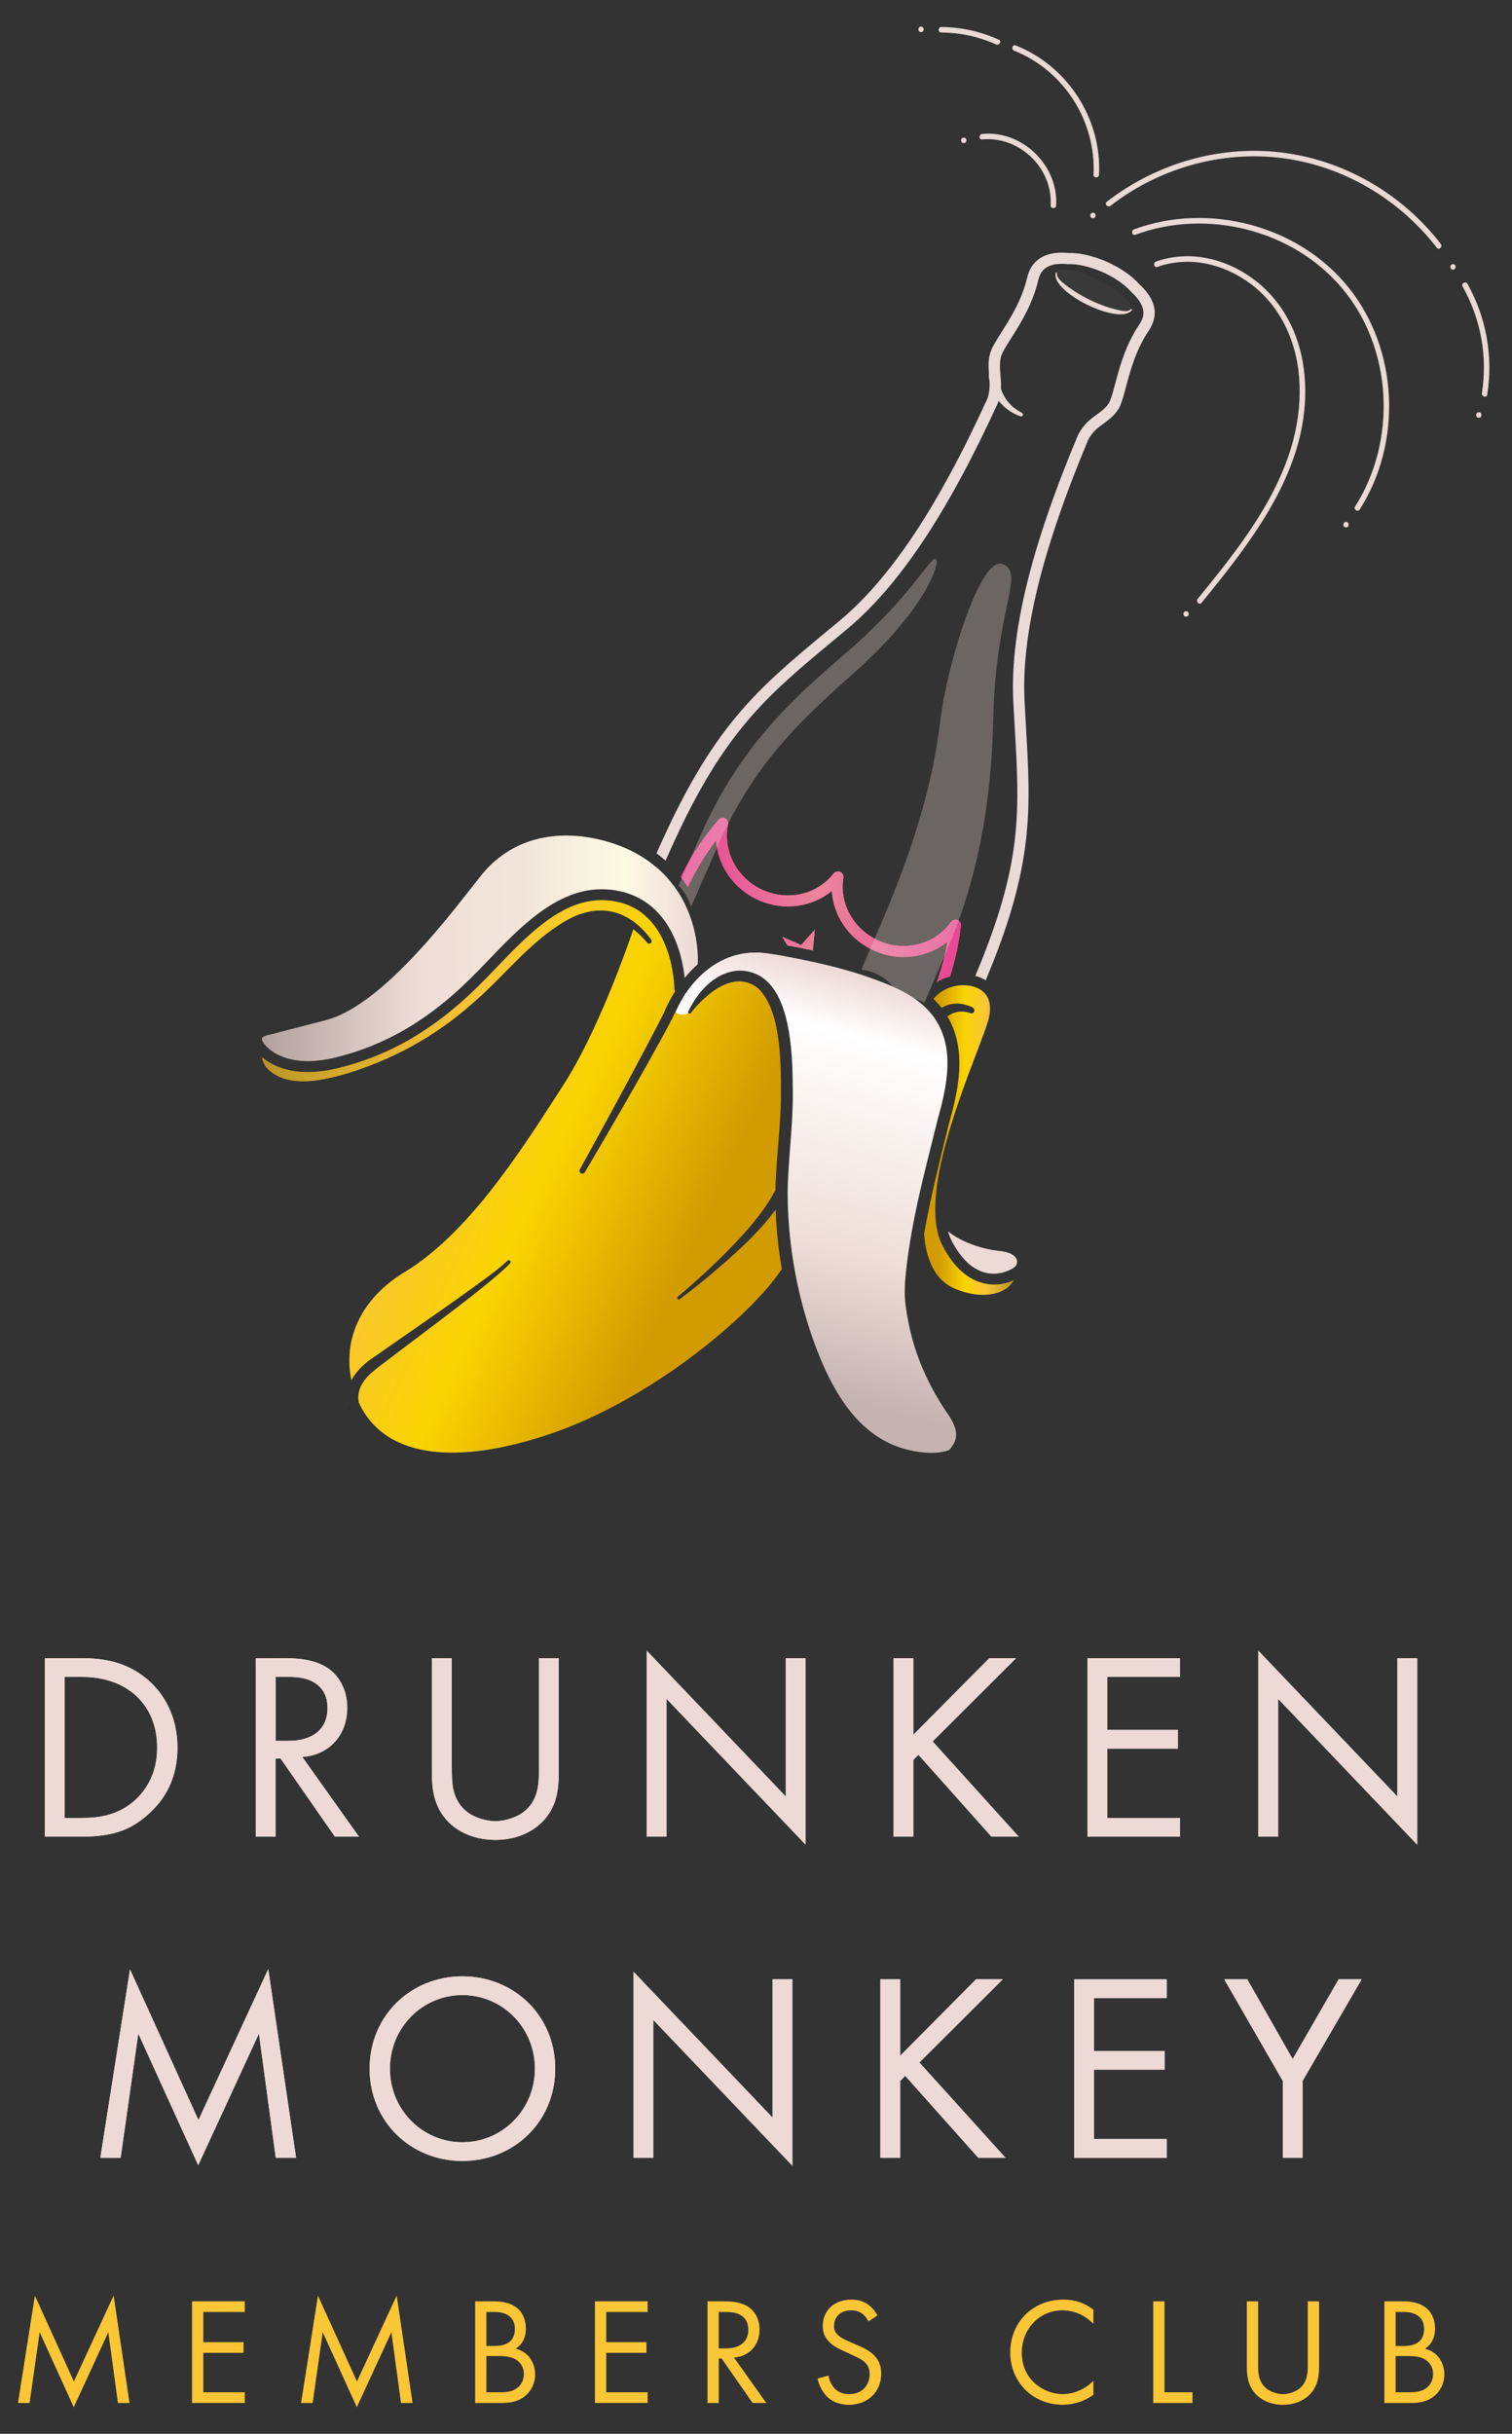 <?xml version="1.0" encoding="utf-8"?>
<!-- Generator: Adobe Illustrator 26.2.1, SVG Export Plug-In . SVG Version: 6.00 Build 0)  -->
<svg version="1.1" id="Layer_1" xmlns="http://www.w3.org/2000/svg" xmlns:xlink="http://www.w3.org/1999/xlink" x="0px" y="0px"
	 viewBox="0 0 559.46 900" style="enable-background:new 0 0 559.46 900;" xml:space="preserve">
<rect x="0" y="0" width="559.46" height="900" fill="#333333" stroke="none"/>
<style type="text/css">
	.st0{fill:#FAC635;}
	.st1{fill:#EDD9D6;}
	.st2{fill:#EA5590;}
	.st3{fill:url(#SVGID_1_);}
	.st4{opacity:0.3;}
	.st5{opacity:0.04;fill:#E9D9D7;}
	.st6{fill:none;}
	.st7{fill:#21171B;}
	.st8{fill:#E9D9D7;}
	.st9{fill:url(#SVGID_00000057109610501723258600000012765791109595397763_);}
	.st10{fill:url(#SVGID_00000110446763935605363110000012702671372182883474_);}
	.st11{fill:url(#SVGID_00000056398241600486776530000003431599330867210132_);}
	.st12{fill:url(#SVGID_00000007407254157014277120000009787462035849027221_);}
</style>
<g>
	<path class="st0" d="M6.66,888.58l6.25-39.67l14.43,31.72l14.71-31.78l5.86,39.73h-4.28l-3.55-26.15l-12.79,27.72l-12.62-27.72
		l-3.72,26.15H6.66z M90.56,854.94H75.23v11.16h14.88v3.94H75.23v14.59h15.33v3.94h-19.5V851h19.5V854.94z M111.4,888.58l6.25-39.67
		l14.43,31.72l14.71-31.78l5.86,39.73h-4.28l-3.55-26.15l-12.79,27.72l-12.62-27.72l-3.72,26.15H111.4z M182.57,851
		c2.08,0,5.86,0.17,8.62,2.37c1.18,0.9,3.38,3.21,3.38,7.78c0,1.86-0.39,5.13-3.72,7.38c5.24,1.3,7.16,5.86,7.16,9.47
		c0,3.61-1.8,6.54-3.83,8.11c-2.99,2.37-6.42,2.48-9.02,2.48h-9.35V851H182.57z M179.97,867.51h3.16c2.2,0,7.38-0.45,7.38-6.25
		c0-6.2-6.09-6.31-7.27-6.31h-3.27V867.51z M179.97,884.64h4.79c2.42,0,4.79-0.17,6.59-1.58c1.47-1.07,2.48-2.93,2.48-5.18
		c0-2.99-1.75-4.73-3.21-5.52c-1.41-0.79-3.38-1.13-6.37-1.13h-4.28V884.64z M239.64,854.94h-15.33v11.16h14.88v3.94h-14.88v14.59
		h15.33v3.94h-19.5V851h19.5V854.94z M267.81,851c2.54,0,6.31,0.17,9.13,2.08c2.2,1.46,4.11,4.34,4.11,8.34
		c0,5.75-3.78,9.97-9.47,10.37l11.95,16.79h-5.07l-11.44-16.45h-1.07v16.45h-4.17V851H267.81z M265.95,868.41h2.65
		c5.18,0,8.28-2.48,8.28-6.87c0-2.08-0.62-4.17-2.99-5.52c-1.69-0.96-3.61-1.07-5.41-1.07h-2.54V868.41z M321.34,858.44
		c-0.51-1.01-1.35-2.14-2.2-2.82c-0.73-0.56-2.09-1.3-4.23-1.3c-3.72,0-6.31,2.31-6.31,5.8c0,1.47,0.39,2.31,1.41,3.27
		c1.13,1.13,2.54,1.75,3.94,2.37l3.61,1.58c2.2,0.96,4.23,1.97,5.8,3.55c1.92,1.92,2.7,4.11,2.7,6.82c0,6.93-5.13,11.55-11.89,11.55
		c-2.48,0-5.58-0.51-8.17-3.04c-1.86-1.8-2.99-4.4-3.49-6.65l4.06-1.13c0.28,1.97,1.18,3.66,2.25,4.79
		c1.63,1.63,3.49,2.08,5.41,2.08c5.13,0,7.55-3.66,7.55-7.44c0-1.69-0.51-3.16-1.86-4.4c-1.07-1.01-2.54-1.69-4.51-2.59l-3.38-1.58
		c-1.47-0.68-3.32-1.47-5.01-3.1c-1.63-1.58-2.59-3.32-2.59-6.14c0-5.8,4.45-9.69,10.54-9.69c2.31,0,4.17,0.45,6.03,1.69
		c1.52,1.01,2.82,2.54,3.66,4.17L321.34,858.44z M404.56,859.28c-1.18-1.18-2.99-2.59-4.9-3.49c-1.97-0.9-4.28-1.47-6.48-1.47
		c-8.68,0-15.1,6.99-15.1,15.66c0,10.2,8.28,15.33,15.16,15.33c2.54,0,5.02-0.73,6.99-1.75c2.14-1.07,3.66-2.48,4.34-3.16v5.18
		c-4.17,2.99-8.51,3.66-11.33,3.66c-11.16,0-19.44-8.45-19.44-19.33c0-11.21,8.4-19.55,19.67-19.55c2.25,0,6.59,0.28,11.1,3.72
		V859.28z M430.87,851v33.64h10.37v3.94H426.7V851H430.87z M465.52,874.05c0,3.16,0,6.59,2.99,9.13c1.52,1.3,4.11,2.14,6.2,2.14
		s4.68-0.85,6.2-2.14c2.99-2.54,2.99-5.97,2.99-9.13V851h4.17v24.17c0,3.16-0.34,6.2-2.37,9.02c-2.25,3.1-6.2,5.07-10.99,5.07
		s-8.73-1.97-10.99-5.07c-2.03-2.82-2.37-5.86-2.37-9.02V851h4.17V874.05z M518.99,851c2.08,0,5.86,0.17,8.62,2.37
		c1.18,0.9,3.38,3.21,3.38,7.78c0,1.86-0.39,5.13-3.72,7.38c5.24,1.3,7.16,5.86,7.16,9.47c0,3.61-1.8,6.54-3.83,8.11
		c-2.99,2.37-6.42,2.48-9.02,2.48h-9.35V851H518.99z M516.4,867.51h3.16c2.2,0,7.38-0.45,7.38-6.25c0-6.2-6.09-6.31-7.27-6.31h-3.27
		V867.51z M516.4,884.64h4.79c2.42,0,4.79-0.17,6.59-1.58c1.47-1.07,2.48-2.93,2.48-5.18c0-2.99-1.75-4.73-3.21-5.52
		c-1.41-0.79-3.38-1.13-6.37-1.13h-4.28V884.64z"/>
	<path class="st1" d="M16.59,613.18h13.46c6.63,0,16.03,0.69,24.34,7.72c6.04,5.05,11.28,13.46,11.28,25.33
		c0,13.85-6.83,21.28-11.58,25.33c-6.04,5.15-12.37,7.62-24.14,7.62H16.59V613.18z M23.91,672.25h6.43c5.24,0,12.47-0.59,18.9-5.94
		c4.95-4.16,8.91-10.69,8.91-20.09c0-15.83-11.08-26.12-27.81-26.12h-6.43V672.25z M105.24,613.18c4.45,0,11.08,0.3,16.03,3.66
		c3.86,2.57,7.22,7.62,7.22,14.65c0,10.09-6.63,17.52-16.63,18.21l20.98,29.49h-8.91l-20.09-28.89h-1.88v28.89h-7.32v-66H105.24z
		 M101.98,643.75h4.65c9.1,0,14.55-4.35,14.55-12.07c0-3.66-1.09-7.32-5.24-9.7c-2.97-1.68-6.33-1.88-9.5-1.88h-4.45V643.75z
		 M167.18,653.65c0,5.54,0,11.58,5.24,16.03c2.67,2.28,7.22,3.76,10.88,3.76c3.66,0,8.21-1.48,10.88-3.76
		c5.24-4.45,5.24-10.49,5.24-16.03v-40.47h7.32v42.45c0,5.54-0.59,10.88-4.16,15.83c-3.96,5.44-10.88,8.91-19.3,8.91
		c-8.41,0-15.34-3.46-19.3-8.91c-3.56-4.95-4.16-10.29-4.16-15.83v-42.45h7.32V653.65z M239.31,679.18V610.4l51.46,53.93v-51.16
		h7.32v68.97l-51.46-53.93v50.96H239.31z M337.96,641.48l28.1-28.3h9.9l-30.87,30.77l31.86,35.23h-10.09l-27.02-30.28l-1.88,1.88
		v28.4h-7.32v-66h7.32V641.48z M436.61,620.1H409.7v19.59h26.12v6.93H409.7v25.63h26.92v6.93h-34.24v-66h34.24V620.1z M465.6,679.18
		V610.4l51.46,53.93v-51.16h7.32v68.97l-51.46-53.93v50.96H465.6z M37.12,797.91l10.98-69.66l25.33,55.71l25.83-55.81l10.29,69.76
		h-7.52L95.8,752l-22.46,48.69L51.17,752l-6.53,45.92H37.12z M136.76,764.96c0-19.69,15.34-34.14,34.34-34.14
		s34.34,14.45,34.34,34.14c0,19.59-15.24,34.14-34.34,34.14C152,799.1,136.76,784.55,136.76,764.96z M144.28,764.96
		c0,15.14,11.97,27.21,26.82,27.21c14.84,0,26.82-12.07,26.82-27.21c0-15.14-11.97-27.21-26.82-27.21
		C156.25,737.75,144.28,749.82,144.28,764.96z M234.42,797.91v-68.77l51.46,53.93v-51.16h7.32v68.97l-51.46-53.93v50.96H234.42z
		 M333.06,760.21l28.1-28.3h9.9l-30.87,30.77l31.86,35.23h-10.09l-27.01-30.28l-1.88,1.88v28.4h-7.32v-66h7.32V760.21z
		 M431.71,738.84H404.8v19.59h26.12v6.93H404.8v25.63h26.92v6.93h-34.24v-66h34.24V738.84z M474.65,769.51l-21.67-37.6h8.51
		l16.82,29.49l17.02-29.49h8.51l-21.87,37.6v28.4h-7.32V769.51z"/>
	<path class="st1" d="M16.59,613.18h13.46c6.63,0,16.03,0.69,24.34,7.72c6.04,5.05,11.28,13.46,11.28,25.33
		c0,13.85-6.83,21.28-11.58,25.33c-6.04,5.15-12.37,7.62-24.14,7.62H16.59V613.18z M23.91,672.25h6.43c5.24,0,12.47-0.59,18.9-5.94
		c4.95-4.16,8.91-10.69,8.91-20.09c0-15.83-11.08-26.12-27.81-26.12h-6.43V672.25z M105.24,613.18c4.45,0,11.08,0.3,16.03,3.66
		c3.86,2.57,7.22,7.62,7.22,14.65c0,10.09-6.63,17.52-16.63,18.21l20.98,29.49h-8.91l-20.09-28.89h-1.88v28.89h-7.32v-66H105.24z
		 M101.98,643.75h4.65c9.1,0,14.55-4.35,14.55-12.07c0-3.66-1.09-7.32-5.24-9.7c-2.97-1.68-6.33-1.88-9.5-1.88h-4.45V643.75z
		 M167.18,653.65c0,5.54,0,11.58,5.24,16.03c2.67,2.28,7.22,3.76,10.88,3.76c3.66,0,8.21-1.48,10.88-3.76
		c5.24-4.45,5.24-10.49,5.24-16.03v-40.47h7.32v42.45c0,5.54-0.59,10.88-4.16,15.83c-3.96,5.44-10.88,8.91-19.3,8.91
		c-8.41,0-15.34-3.46-19.3-8.91c-3.56-4.95-4.16-10.29-4.16-15.83v-42.45h7.32V653.65z M239.31,679.18V610.4l51.46,53.93v-51.16
		h7.32v68.97l-51.46-53.93v50.96H239.31z M337.96,641.48l28.1-28.3h9.9l-30.87,30.77l31.86,35.23h-10.09l-27.02-30.28l-1.88,1.88
		v28.4h-7.32v-66h7.32V641.48z M436.61,620.1H409.7v19.59h26.12v6.93H409.7v25.63h26.92v6.93h-34.24v-66h34.24V620.1z M465.6,679.18
		V610.4l51.46,53.93v-51.16h7.32v68.97l-51.46-53.93v50.96H465.6z M37.12,797.91l10.98-69.66l25.33,55.71l25.83-55.81l10.29,69.76
		h-7.52L95.8,752l-22.46,48.69L51.17,752l-6.53,45.92H37.12z M136.76,764.96c0-19.69,15.34-34.14,34.34-34.14
		s34.34,14.45,34.34,34.14c0,19.59-15.24,34.14-34.34,34.14C152,799.1,136.76,784.55,136.76,764.96z M144.28,764.96
		c0,15.14,11.97,27.21,26.82,27.21c14.84,0,26.82-12.07,26.82-27.21c0-15.14-11.97-27.21-26.82-27.21
		C156.25,737.75,144.28,749.82,144.28,764.96z M234.42,797.91v-68.77l51.46,53.93v-51.16h7.32v68.97l-51.46-53.93v50.96H234.42z
		 M333.06,760.21l28.1-28.3h9.9l-30.87,30.77l31.86,35.23h-10.09l-27.01-30.28l-1.88,1.88v28.4h-7.32v-66h7.32V760.21z
		 M431.71,738.84H404.8v19.59h26.12v6.93H404.8v25.63h26.92v6.93h-34.24v-66h34.24V738.84z M474.65,769.51l-21.67-37.6h8.51
		l16.82,29.49l17.02-29.49h8.51l-21.87,37.6v28.4h-7.32V769.51z"/>
	<g>
		<path class="st2" d="M254.53,328.04c-0.8-1.27-1.66-2.54-2.63-3.79c2.02-4.12,4.31-8.19,7.05-12.16c2.11-3.06,4.44-6.08,6.92-8.97
			c0.61-0.71,1.62-0.91,2.46-0.5c0.84,0.42,1.28,1.34,1.09,2.26c-0.11,0.49-0.19,1.02-0.28,1.65c-0.01,0.12-0.03,0.23-0.04,0.35
			l-0.02,0.16c-0.04,0.38-0.07,0.76-0.09,1.14c-0.01,0.2-0.02,0.39-0.02,0.59c-0.01,0.39,0,0.78,0.02,1.16l0.01,0.25
			c0,0.08,0,0.17,0.01,0.25c0.03,0.52,0.09,1.03,0.16,1.54c0.02,0.15,0.05,0.3,0.08,0.45l0.04,0.23c0.05,0.3,0.11,0.6,0.17,0.89
			c0.06,0.27,0.12,0.54,0.19,0.81c0.06,0.24,0.13,0.47,0.2,0.71c0.1,0.34,0.18,0.61,0.27,0.88l0.15,0.41
			c0.27,0.74,0.57,1.44,0.89,2.1c0.01,0.01,0.06,0.12,0.06,0.13c0.21,0.41,0.4,0.78,0.61,1.13l0.14,0.25
			c1.21,2.04,2.73,3.88,4.52,5.44c1.79,1.57,3.78,2.84,5.91,3.77c9.33,4.08,20.03,1.55,26.03-6.16c0.57-0.74,1.57-0.99,2.43-0.62
			c0.85,0.37,1.35,1.28,1.2,2.2c-1.53,9.27,3.58,18.7,12.42,22.94l0.34,0.17c0.13,0.07,0.26,0.13,0.39,0.19
			c9.65,4.22,20.85,1.3,26.64-6.95c0.54-0.76,1.52-1.07,2.4-0.73c0.87,0.33,1.41,1.21,1.3,2.14c-0.12,1.07-0.26,2.12-0.42,3.18
			c-0.14,0.97-0.3,1.94-0.47,2.91c0,0.03-0.01,0.05-0.01,0.07c-0.75,4.34-1.84,8.51-3.09,12.56c-1.88,0.51-3.53,1.19-4.88,2.02
			c1.64-4.67,2.94-9.65,3.87-14.83c-7.31,5.9-17.75,7.41-26.97,3.38c-0.2-0.09-0.4-0.19-0.6-0.29l-0.26-0.13
			c-8.7-4.17-14.34-12.63-14.95-21.72c-7.34,5.98-17.75,7.46-27,3.41c-2.51-1.1-4.86-2.59-6.96-4.44c-2.12-1.85-3.91-4.02-5.34-6.44
			l-0.17-0.29c-0.24-0.42-0.48-0.85-0.7-1.29l-0.08-0.16c-0.41-0.83-0.76-1.67-1.08-2.54l-0.06-0.15c-0.04-0.11-0.09-0.23-0.12-0.34
			c-0.11-0.32-0.21-0.65-0.31-0.98c-0.1-0.34-0.18-0.62-0.25-0.91c-0.08-0.32-0.16-0.64-0.23-0.96c-0.08-0.36-0.14-0.71-0.2-1.06
			l-0.04-0.2c-0.04-0.2-0.07-0.41-0.1-0.61c-0.08-0.6-0.14-1.19-0.18-1.76c-0.91,1.2-1.79,2.41-2.63,3.63
			C259.23,318.88,256.63,323.45,254.53,328.04z M301.23,351.56l-0.47-0.21l0.75-7.6l-5.07,5.71l-7-3.06l1.88,3.2
			c0.26,0.05,0.52,0.09,0.77,0.14C295.14,350.3,298.19,350.91,301.23,351.56z"/>
		<g>
			<linearGradient id="SVGID_1_" gradientUnits="userSpaceOnUse" x1="251.904" y1="332.742" x2="355.541" y2="332.742">
				<stop  offset="0.05" style="stop-color:#E94992"/>
				<stop  offset="0.502" style="stop-color:#EA859D"/>
				<stop  offset="0.95" style="stop-color:#E94992"/>
			</linearGradient>
			<path class="st3" d="M254.53,328.04c-0.8-1.27-1.66-2.54-2.63-3.79c2.02-4.12,4.31-8.19,7.05-12.16
				c2.11-3.06,4.44-6.08,6.92-8.97c0.61-0.71,1.62-0.91,2.46-0.5c0.84,0.42,1.28,1.34,1.09,2.26c-0.11,0.49-0.19,1.02-0.28,1.65
				c-0.01,0.12-0.03,0.23-0.04,0.35l-0.02,0.16c-0.04,0.38-0.07,0.76-0.09,1.14c-0.01,0.2-0.02,0.39-0.02,0.59
				c-0.01,0.39,0,0.78,0.02,1.16l0.01,0.25c0,0.08,0,0.17,0.01,0.25c0.03,0.52,0.09,1.03,0.16,1.54c0.02,0.15,0.05,0.3,0.08,0.45
				l0.04,0.23c0.05,0.3,0.11,0.6,0.17,0.89c0.06,0.27,0.12,0.54,0.19,0.81c0.06,0.24,0.13,0.47,0.2,0.71
				c0.1,0.34,0.18,0.61,0.27,0.88l0.15,0.41c0.27,0.74,0.57,1.44,0.89,2.1c0.01,0.01,0.06,0.12,0.06,0.13
				c0.21,0.41,0.4,0.78,0.61,1.13l0.14,0.25c1.21,2.04,2.73,3.88,4.52,5.44c1.79,1.57,3.78,2.84,5.91,3.77
				c9.33,4.08,20.03,1.55,26.03-6.16c0.57-0.74,1.57-0.99,2.43-0.62c0.85,0.37,1.35,1.28,1.2,2.2c-1.53,9.27,3.58,18.7,12.42,22.94
				l0.34,0.17c0.13,0.07,0.26,0.13,0.39,0.19c9.65,4.22,20.85,1.3,26.64-6.95c0.54-0.76,1.52-1.07,2.4-0.73
				c0.87,0.33,1.41,1.21,1.3,2.14c-0.12,1.07-0.26,2.12-0.42,3.18c-0.14,0.97-0.3,1.94-0.47,2.91c0,0.03-0.01,0.05-0.01,0.07
				c-0.75,4.34-1.84,8.51-3.09,12.56c-1.88,0.51-3.53,1.19-4.88,2.02c1.64-4.67,2.94-9.65,3.87-14.83
				c-7.31,5.9-17.75,7.41-26.97,3.38c-0.2-0.09-0.4-0.19-0.6-0.29l-0.26-0.13c-8.7-4.17-14.34-12.63-14.95-21.72
				c-7.34,5.98-17.75,7.46-27,3.41c-2.51-1.1-4.86-2.59-6.96-4.44c-2.12-1.85-3.91-4.02-5.34-6.44l-0.17-0.29
				c-0.24-0.42-0.48-0.85-0.7-1.29l-0.08-0.16c-0.41-0.83-0.76-1.67-1.08-2.54l-0.06-0.15c-0.04-0.11-0.09-0.23-0.12-0.34
				c-0.11-0.32-0.21-0.65-0.31-0.98c-0.1-0.34-0.18-0.62-0.25-0.91c-0.08-0.32-0.16-0.64-0.23-0.96c-0.08-0.36-0.14-0.71-0.2-1.06
				l-0.04-0.2c-0.04-0.2-0.07-0.41-0.1-0.61c-0.08-0.6-0.14-1.19-0.18-1.76c-0.91,1.2-1.79,2.41-2.63,3.63
				C259.23,318.88,256.63,323.45,254.53,328.04z M301.23,351.56l-0.47-0.21l0.75-7.6l-5.07,5.71l-7-3.06l1.88,3.2
				c0.26,0.05,0.52,0.09,0.77,0.14C295.14,350.3,298.19,350.91,301.23,351.56z"/>
		</g>
		<g class="st4">
			<g>
				<path class="st1" d="M371.11,208.61c-8.23-3.57-20.62,36.88-23.11,57.42c-2.92,24.05-9.86,47.01-21.48,74.33
					c-2.54,5.98-5.16,12.09-7.8,18.22c6.44,0.68,11.57,4.75,14.18,10.27c0.5-0.04,0.99-0.06,1.49-0.05
					c2.81,0.05,5.39,0.76,7.68,1.94c3.03-7.02,6.03-14.03,8.94-20.87c12.7-29.88,15.99-59.78,16.52-84.3
					C368.41,225.18,379.36,212.14,371.11,208.61z"/>
			</g>
		</g>
		<g class="st4">
			<g>
				<path class="st1" d="M346.19,206.67c-2-0.92-8.68,13.71-33.49,35.07c-18.39,15.83-38.84,33.67-53.72,67.69l-7.89,18.04
					c2.13,2.17,3.72,4.88,4.61,7.89c3.3-7.55,6.6-15.09,9.9-22.64c14.24-32.56,33.61-48.77,51.89-65.27
					C342.92,224.51,348.21,207.55,346.19,206.67z"/>
			</g>
		</g>
		
			<ellipse transform="matrix(0.438 -0.899 0.899 0.438 130.374 424.08)" class="st5" cx="404.52" cy="107.72" rx="4.49" ry="15.43"/>
		<path class="st6" d="M364.35,474.71c-6.24-1.33-11.51-6.04-15.65-14.01c-8.41-16.18,4.9-51.1,12.85-71.97
			c1.63-4.27,3.03-7.96,3.81-10.39c1.49-4.67,1.18-8.41-0.91-10.82c-2.64-3.03-7.33-3.47-10.55-2.92c-4.55,0.78-7.26,3.3-8.55,4.87
			c1.07,1.02,2.08,2.12,3,3.29c2.51-1.5,5.6-1.99,8.41-1.23c1.12,0.41,4.43,0.94,3.62,2.71c-0.28,0.52-0.91,0.71-1.43,0.48
			c-2.81-1.02-6.18-0.69-8.45,1.27c0.26,0.45,0.56,0.85,0.8,1.32c6.24,12.08,3.28,25.67-0.13,38.01
			c-3.37,13.57-6.85,27.17-9.29,40.91c0.26,4.81,1.81,15.76,10.47,19.95c7.04,3.41,14.97,3.62,19.72,0.53
			c1.32-0.86,2.28-1.98,3.04-3.24c-2,0.9-4.56,1.66-7.55,1.61C366.53,475.06,365.45,474.94,364.35,474.71z"/>
		<path class="st6" d="M234.04,314.83c-12.93-6.53-39.29-12-56.09,8.97c-0.97,1.2-2.1,2.66-3.39,4.3
			c-11.2,14.31-34.49,44.07-53.99,49.12l-21.21,5.48c-0.77,0.12-2.05,0.58-2.41,1.11c-0.03,0.13-0.04,0.28-0.06,0.41
			c0.01,0.11,0.02,0.22,0.09,0.41c0.98,2.52,8.49,10.97,27.23,6.37c18.25-4.48,33.95-13.6,49.39-28.71c2.32-2.27,4.64-4.69,7.1-7.24
			c13.53-14.07,28.87-30.03,48.96-25.47c9.88,2.24,17.16,9.23,21.06,20.21c1.62,4.56,2.31,8.84,2.63,11.8
			c1.48-1.83,3.1-3.54,4.86-5.08c0-0.03-0.01-0.06-0.01-0.09C258.29,355.29,259.89,327.9,234.04,314.83z"/>
		<path class="st6" d="M365.19,470.72c4.97,1.06,9.15-1.18,10.35-2.13c0.82-0.65,1.18-1.74,0.89-2.71c-0.5-1.7-2.81-2.92-6.19-3.26
			c-6.7-0.67-14.33-3.29-19.26-7.29c0.34,1.27,0.78,2.44,1.33,3.5C355.87,465.65,360.2,469.66,365.19,470.72z"/>
		<path class="st6" d="M228.77,333.58c-17.84-4.05-31.71,10.37-45.12,24.32c-2.48,2.58-4.82,5.01-7.19,7.33
			c-15.99,15.64-32.28,25.09-51.27,29.75c-4.49,1.1-8.45,1.52-11.9,1.46c-7.9-0.15-13.18-2.81-16.39-5.57
			c0.27,1.23,0.66,2.41,1.35,3.43c1.72,2.27,4.34,3.76,7.02,4.66c6.94,1.97,14.29,0.45,21.18-1.4c17.93-5.1,34.73-14.22,48.63-26.69
			c11.57-9.87,20.86-22.56,34.3-30.35c8.29-4.75,16.12-4.99,22.87-1.13c0.44-0.19,0.93-0.24,1.42-0.08
			c0.86,0.28,1.38,1.08,1.38,1.94c2.12,1.66,4.12,3.7,5.95,6.25c0.65,0.98-0.64,2.03-1.45,1.14c-1.71-2.06-3.44-3.68-5.17-4.99
			c-2.59,7.63-13.37,38.24-26.04,57.83l-2.21,3.43c-14.02,21.74-33.23,51.52-56.36,65.49c-10.39,6.28-17.15,14.86-19.55,24.81
			c-1.2,4.96-1.21,10.16-0.17,15.19c1.93-3.57,5.23-6.6,8.63-8.74c5.54-3.91,11.09-7.72,16.63-11.58
			c8.3-5.77,16.59-11.56,24.71-17.57c2.67-2.01,5.43-4.03,7.77-6.29c0.26-0.29,0.72-0.3,0.99-0.02c0.25,0.26,0.25,0.67,0.01,0.93
			c-2.39,2.56-5.01,4.66-7.61,6.84c-7.83,6.45-15.96,12.51-24.03,18.64c-5.38,4.07-10.8,8.11-16.13,12.2
			c-2.69,2.09-5.18,3.96-6.7,6.47c-1.41,2.2-2.05,4.81-1.54,7.34c0.56,1.19,1.18,2.36,1.88,3.49c10.24,16.59,34.39,19.6,68.01,8.47
			c38.21-12.65,75.48-44.27,86.66-61.31c-0.25-1.49-0.51-2.98-0.73-4.47c-0.83-5.68-1.36-11.61-1.57-17.46
			c-7,9.48-16,17.19-24.95,24.79c-3.45,2.85-6.95,5.63-10.55,8.31c-0.57,0.42-1.27-0.43-0.7-0.9c6.8-5.71,13.38-11.75,19.56-18.12
			c6.01-6.27,12.07-12.98,16.16-20.58c0.1-0.2,0.25-0.36,0.4-0.51c0.24-12.33,2.1-24.28,2.05-36.53
			c-0.07-11.27,0.02-30.26-8.5-38.35c-8.84-7.05-19.25,2.09-24.88,9.15c-0.19,0.26-0.56,0.31-0.81,0.11
			c-0.2-0.16-0.26-0.44-0.16-0.67c3.47-7.3,9.9-14.58,18.49-15.16c20.04-0.31,20.1,30.71,20.23,44.96
			c0.11,12.44-1.8,25.01-1.92,37.32c0.06,18.4,3.3,36.88,9.44,54.22c7.12,19.84,18.23,40,41.57,41.74c2.76,0.29,6.72-0.05,8.71-0.96
			c4.12-4.24,2.84-8.09,0.04-12.64c-7.36-10.41-12.71-22.3-15.1-34.83c-0.61-3.12-1.17-6.43-1.28-9.62
			c-0.05-1.37,0.01-3.49,0.06-4.89c1.68-20.38,7.13-40.23,12.02-59.95c3.12-11.25,6.19-24.1,0.58-34.96
			c-5.56-10.93-18.18-15.27-29.13-18.97c-8.8-2.8-17.9-4.84-27-6.54c-3.32-0.64-6.76-1.24-10.12-1.53
			c-0.83-0.02-2.47,0.03-3.29,0.01c-1.06,0.06-2.19,0.29-3.25,0.38c-0.82,0.14-2.36,0.59-3.18,0.76c-1.21,0.43-2.93,1.01-4.05,1.62
			c-6.01,2.84-10.87,7.83-14.45,13.41c-1.65,2.61-2.82,5.3-4.2,8.14c-1.44,2.82-2.93,5.56-4.44,8.3
			c-6.03,10.94-12.2,21.77-18.49,32.55c-3.14,5.39-6.28,10.77-9.47,16.13c-0.3,0.5-0.95,0.67-1.45,0.37
			c-0.49-0.29-0.66-0.92-0.39-1.41c8.67-15.65,23-41.95,30.97-57.56c1.19-2.86,2.63-5.67,4.3-8.36c-0.17-0.29-0.29-0.62-0.29-0.98
			C249.54,365.31,249.31,338.24,228.77,333.58z"/>
		<path class="st7" d="M129.01,520.55c0.13,0.33,0.32,0.57,0.54,0.77c-0.24-0.47-0.46-0.95-0.68-1.43
			C128.93,520.11,128.93,520.32,129.01,520.55z"/>
		<path class="st7" d="M92.8,383.57C92.8,383.57,92.8,383.57,92.8,383.57C92.8,383.57,92.8,383.57,92.8,383.57z"/>
		<path class="st7" d="M96.91,383.87c-0.02,0.04-0.04,0.17-0.02,0.37c0.03-0.13,0.04-0.28,0.06-0.41
			C96.94,383.84,96.92,383.85,96.91,383.87z"/>
		<path class="st7" d="M92.8,383.57c0.02-0.14,0.06-0.25,0.09-0.38C92.85,383.31,92.82,383.44,92.8,383.57z"/>
		<path class="st6" d="M258.2,356.45c0,0.03,0.01,0.06,0.01,0.09c-1.76,1.54-3.37,3.24-4.86,5.07c0,0,0,0.01,0,0.01
			c1.48-1.83,3.1-3.54,4.86-5.08C258.22,356.51,258.21,356.48,258.2,356.45c0.06-0.75,0.71-12.56-5.89-24.32l0,0
			C258.91,343.89,258.25,355.69,258.2,356.45z"/>
		<path class="st6" d="M96.91,383.87c-0.02,0.03-0.02,0.16-0.02,0.28c0.02-0.1,0.03-0.21,0.05-0.31
			C96.93,383.85,96.91,383.86,96.91,383.87z"/>
		<path class="st6" d="M347.46,379.27c-5.56-10.93-18.18-15.27-29.13-18.97c-8.8-2.8-17.9-4.84-27-6.54
			c-3.32-0.64-6.76-1.24-10.12-1.53c-0.83-0.02-2.47,0.03-3.29,0.01c-1.06,0.06-2.19,0.29-3.25,0.38c-0.82,0.14-2.36,0.59-3.18,0.76
			c-1.21,0.43-2.93,1.01-4.05,1.62c-6.01,2.84-10.87,7.83-14.45,13.41c-1.65,2.61-2.82,5.3-4.2,8.14c-1.44,2.82-2.93,5.56-4.44,8.3
			c-6.03,10.94-12.2,21.77-18.49,32.55c-3.14,5.39-6.28,10.77-9.47,16.13c-0.3,0.5-0.95,0.67-1.45,0.37
			c-0.49-0.29-0.66-0.92-0.39-1.41c8.67-15.65,23-41.95,30.97-57.56c1.19-2.86,2.63-5.67,4.3-8.36c-0.17-0.29-0.29-0.62-0.29-0.98
			c0-0.27-0.23-27.35-20.77-32c-17.84-4.05-31.71,10.37-45.12,24.32c-2.48,2.58-4.82,5.01-7.19,7.33
			c-15.99,15.64-32.28,25.09-51.27,29.75c-4.49,1.1-8.45,1.52-11.9,1.46c-7.9-0.15-13.18-2.81-16.39-5.57
			c0.27,1.23,0.66,2.41,1.35,3.43c1.72,2.27,4.34,3.76,7.02,4.66c6.94,1.97,14.29,0.45,21.18-1.4c17.93-5.1,34.73-14.22,48.63-26.69
			c11.57-9.87,20.86-22.56,34.3-30.35c8.29-4.75,16.12-4.99,22.87-1.13c0.96,0.55,1.9,1.14,2.8,1.85c2.12,1.66,4.12,3.7,5.95,6.25
			c0.65,0.98-0.64,2.03-1.45,1.14c-1.71-2.06-3.44-3.68-5.17-4.99c-2.59,7.63-13.37,38.24-26.04,57.83l-2.21,3.43
			c-14.02,21.74-33.23,51.52-56.36,65.49c-10.39,6.28-17.15,14.86-19.55,24.81c-1.2,4.96-1.21,10.16-0.17,15.19
			c1.93-3.57,5.23-6.6,8.63-8.74c5.54-3.91,11.09-7.72,16.63-11.58c8.3-5.77,16.59-11.56,24.71-17.57c2.67-2.01,5.43-4.03,7.77-6.29
			c0.26-0.29,0.72-0.3,0.99-0.02c0.25,0.26,0.25,0.67,0.01,0.93c-2.39,2.56-5.01,4.66-7.61,6.84c-7.83,6.45-15.96,12.51-24.03,18.64
			c-5.38,4.07-10.8,8.11-16.13,12.2c-2.69,2.09-5.18,3.96-6.7,6.47c-1.41,2.2-2.05,4.81-1.54,7.34c0.56,1.19,1.18,2.36,1.88,3.49
			c10.24,16.59,34.39,19.6,68.01,8.47c38.21-12.65,75.48-44.27,86.66-61.31c-0.25-1.49-0.51-2.98-0.73-4.47
			c-0.83-5.68-1.36-11.61-1.57-17.46c-7,9.48-16,17.19-24.95,24.79c-3.45,2.85-6.95,5.63-10.55,8.31c-0.57,0.42-1.27-0.43-0.7-0.9
			c6.8-5.71,13.38-11.75,19.56-18.12c6.01-6.27,12.07-12.98,16.16-20.58c0.1-0.2,0.25-0.36,0.4-0.51
			c0.24-12.33,2.1-24.28,2.05-36.53c-0.07-11.27,0.02-30.26-8.5-38.35c-8.84-7.05-19.25,2.09-24.88,9.15
			c-0.19,0.26-0.56,0.31-0.81,0.11c-0.2-0.16-0.26-0.44-0.16-0.67c3.47-7.3,9.9-14.58,18.49-15.16
			c20.04-0.31,20.1,30.71,20.23,44.96c0.11,12.44-1.8,25.01-1.92,37.32c0.06,18.4,3.3,36.88,9.44,54.22
			c7.12,19.84,18.23,40,41.57,41.74c2.76,0.29,6.72-0.05,8.71-0.96c4.12-4.24,2.84-8.09,0.04-12.64
			c-7.36-10.41-12.71-22.3-15.1-34.83c-0.61-3.12-1.17-6.43-1.28-9.62c-0.05-1.37,0.01-3.49,0.06-4.89
			c1.68-20.38,7.13-40.23,12.02-59.95C350.01,402.98,353.08,390.13,347.46,379.27z"/>
		<path class="st6" d="M180.7,355.07c-2.46,2.56-4.78,4.97-7.1,7.24c-15.45,15.11-31.14,24.23-49.39,28.71
			c-3.51,0.86-6.63,1.27-9.39,1.34c2.76-0.07,5.88-0.47,9.39-1.34c18.25-4.48,33.95-13.6,49.39-28.71
			C175.93,360.04,178.25,357.63,180.7,355.07c11.85-12.31,25.07-26.06,41.65-26.26C205.76,329,192.54,342.76,180.7,355.07z"/>
		<path class="st6" d="M234.03,314.83c2.96,1.5,5.52,3.2,7.8,5.01c0.21,0.26,0.46,0.49,0.79,0.64c0.01,0.01,0.03,0,0.04,0.01
			c2.66,2.22,4.82,4.61,6.64,7.07h0.04C245.82,322.82,240.93,318.31,234.03,314.83c-6.46-3.27-16.28-6.27-26.59-5.83
			C217.75,308.57,227.57,311.57,234.03,314.83z"/>
		<path class="st6" d="M364.35,474.71c-6.24-1.33-11.51-6.04-15.65-14.01c-8.41-16.18,4.9-51.1,12.85-71.97
			c1.63-4.27,3.03-7.96,3.81-10.39c1.49-4.67,1.18-8.41-0.91-10.82c-2.64-3.03-7.33-3.47-10.55-2.92c-4.55,0.78-7.26,3.3-8.55,4.87
			c1.07,1.02,2.08,2.12,3,3.29c2.51-1.5,5.6-1.99,8.41-1.23c1.12,0.41,4.43,0.94,3.62,2.71c-0.28,0.52-0.91,0.71-1.43,0.48
			c-2.81-1.02-6.18-0.69-8.45,1.27c0.26,0.45,0.56,0.85,0.8,1.32c6.24,12.08,3.28,25.67-0.13,38.01
			c-3.37,13.57-6.85,27.17-9.29,40.91c0.26,4.81,1.81,15.76,10.47,19.95c7.04,3.41,14.97,3.62,19.72,0.53
			c1.32-0.86,2.28-1.98,3.04-3.24c-2,0.9-4.56,1.66-7.55,1.61C366.53,475.06,365.45,474.94,364.35,474.71z"/>
		<path class="st6" d="M370.25,462.61c-6.7-0.67-14.33-3.29-19.26-7.29c0.34,1.27,0.78,2.44,1.33,3.5
			c3.55,6.84,7.89,10.84,12.88,11.9c4.97,1.06,9.15-1.18,10.35-2.13c0.82-0.65,1.18-1.74,0.89-2.71
			C375.93,464.17,373.62,462.95,370.25,462.61z"/>
		<path class="st7" d="M229.67,329.6c-2.51-0.57-4.95-0.82-7.32-0.79C224.71,328.78,227.15,329.03,229.67,329.6
			c9.87,2.24,17.16,9.23,21.05,20.21c1.62,4.56,2.32,8.84,2.63,11.8c0,0,0.01-0.01,0.01-0.01c-0.32-2.97-1.01-7.24-2.63-11.79
			C246.83,338.83,239.55,331.84,229.67,329.6z"/>
		<path class="st6" d="M347.46,379.27c-5.56-10.93-18.18-15.27-29.13-18.97c-8.8-2.8-17.9-4.84-27-6.54
			c-3.32-0.64-6.76-1.24-10.12-1.53c-0.83-0.02-2.47,0.03-3.29,0.01c-1.06,0.06-2.19,0.29-3.25,0.38c-0.82,0.14-2.36,0.59-3.18,0.76
			c-1.21,0.43-2.93,1.01-4.05,1.62c-6.01,2.84-10.87,7.83-14.45,13.41c-1.65,2.61-2.82,5.3-4.2,8.14c-1.44,2.82-2.93,5.56-4.44,8.3
			c-6.03,10.94-12.2,21.77-18.49,32.55c-3.14,5.39-6.28,10.77-9.47,16.13c-0.3,0.5-0.95,0.67-1.45,0.37
			c-0.49-0.29-0.66-0.92-0.39-1.41c8.67-15.65,23-41.95,30.97-57.56c1.19-2.86,2.63-5.67,4.3-8.36c-0.17-0.29-0.29-0.62-0.29-0.98
			c0-0.27-0.23-27.35-20.77-32c-17.84-4.05-31.71,10.37-45.12,24.32c-2.48,2.58-4.82,5.01-7.19,7.33
			c-15.99,15.64-32.28,25.09-51.27,29.75c-4.49,1.1-8.45,1.52-11.9,1.46c-7.9-0.15-13.18-2.81-16.39-5.57
			c0.27,1.23,0.66,2.41,1.35,3.43c1.72,2.27,4.34,3.76,7.02,4.66c6.94,1.97,14.29,0.45,21.18-1.4c17.93-5.1,34.73-14.22,48.63-26.69
			c11.57-9.87,20.86-22.56,34.3-30.35c8.29-4.75,16.12-4.99,22.87-1.13c0.96,0.55,1.9,1.14,2.8,1.85c2.12,1.66,4.12,3.7,5.95,6.25
			c0.65,0.98-0.64,2.03-1.45,1.14c-1.71-2.06-3.44-3.68-5.17-4.99c-2.59,7.63-13.37,38.24-26.04,57.83l-2.21,3.43
			c-14.02,21.74-33.23,51.52-56.36,65.49c-10.39,6.28-17.15,14.86-19.55,24.81c-1.2,4.96-1.21,10.16-0.17,15.19
			c1.93-3.57,5.23-6.6,8.63-8.74c5.54-3.91,11.09-7.72,16.63-11.58c8.3-5.77,16.59-11.56,24.71-17.57c2.67-2.01,5.43-4.03,7.77-6.29
			c0.26-0.29,0.72-0.3,0.99-0.02c0.25,0.26,0.25,0.67,0.01,0.93c-2.39,2.56-5.01,4.66-7.61,6.84c-7.83,6.45-15.96,12.51-24.03,18.64
			c-5.38,4.07-10.8,8.11-16.13,12.2c-2.69,2.09-5.18,3.96-6.7,6.47c-1.41,2.2-2.05,4.81-1.54,7.34c0.56,1.19,1.18,2.36,1.88,3.49
			c10.24,16.59,34.39,19.6,68.01,8.47c38.21-12.65,75.48-44.27,86.66-61.31c-0.25-1.49-0.51-2.98-0.73-4.47
			c-0.83-5.68-1.36-11.61-1.57-17.46c-7,9.48-16,17.19-24.95,24.79c-3.45,2.85-6.95,5.63-10.55,8.31c-0.57,0.42-1.27-0.43-0.7-0.9
			c6.8-5.71,13.38-11.75,19.56-18.12c6.01-6.27,12.07-12.98,16.16-20.58c0.1-0.2,0.25-0.36,0.4-0.51
			c0.24-12.33,2.1-24.28,2.05-36.53c-0.07-11.27,0.02-30.26-8.5-38.35c-8.84-7.05-19.25,2.09-24.88,9.15
			c-0.19,0.26-0.56,0.31-0.81,0.11c-0.2-0.16-0.26-0.44-0.16-0.67c3.47-7.3,9.9-14.58,18.49-15.16
			c20.04-0.31,20.1,30.71,20.23,44.96c0.11,12.44-1.8,25.01-1.92,37.32c0.06,18.4,3.3,36.88,9.44,54.22
			c7.12,19.84,18.23,40,41.57,41.74c2.76,0.29,6.72-0.05,8.71-0.96c4.12-4.24,2.84-8.09,0.04-12.64
			c-7.36-10.41-12.71-22.3-15.1-34.83c-0.61-3.12-1.17-6.43-1.28-9.62c-0.05-1.37,0.01-3.49,0.06-4.89
			c1.68-20.38,7.13-40.23,12.02-59.95C350.01,402.98,353.08,390.13,347.46,379.27z"/>
		<path class="st6" d="M323.56,351.62c-0.2-0.09-0.4-0.19-0.6-0.29l-0.26-0.13c-8.7-4.17-14.34-12.63-14.95-21.72
			c-7.34,5.98-17.75,7.46-27,3.41c-2.51-1.1-4.86-2.59-6.96-4.44c-2.12-1.85-3.91-4.02-5.34-6.44l-0.17-0.29
			c-0.24-0.42-0.48-0.85-0.7-1.29l-0.08-0.16c-0.41-0.83-0.76-1.67-1.08-2.54l-0.06-0.15c-0.04-0.11-0.09-0.23-0.12-0.34
			c-0.11-0.32-0.21-0.65-0.31-0.98c-0.1-0.34-0.18-0.62-0.25-0.91c-0.08-0.32-0.16-0.64-0.23-0.96c-0.08-0.36-0.14-0.71-0.2-1.06
			l-0.04-0.2c-0.04-0.2-0.07-0.41-0.1-0.61c-0.08-0.6-0.14-1.19-0.18-1.76c-0.91,1.2-1.79,2.41-2.63,3.63
			c-3.08,4.46-5.68,9.04-7.77,13.63c6.22,9.94,7.51,20.33,7.73,25.45c1.8-1.17,3.69-2.23,5.73-3.03c3.05-1.25,6.41-1.94,9.68-2.22
			c1.48,0.01,3.52-0.14,4.96,0.07c3.16,0.29,6.35,0.84,9.44,1.43c10.83,1.99,21.6,4.42,32.02,8.08c6.26,2.22,12.76,4.97,18.15,9.02
			c0.94-1.12,2.41-2.53,4.41-3.77c1.64-4.67,2.94-9.65,3.87-14.83C343.21,354.15,332.77,355.66,323.56,351.62z"/>
		<path class="st6" d="M114.82,392.36c2.76-0.07,5.88-0.47,9.39-1.34c18.25-4.48,33.95-13.6,49.39-28.71
			c2.32-2.27,4.64-4.69,7.1-7.24c11.84-12.31,25.06-26.06,41.64-26.26c2.37-0.03,4.8,0.22,7.31,0.79
			c9.88,2.24,17.17,9.23,21.06,20.21c1.62,4.56,2.32,8.84,2.63,11.8c0,0,0.01-0.01,0.01-0.01c0,0,0,0.01,0,0.01
			c1.48-1.83,3.1-3.54,4.86-5.08c0-0.03-0.01-0.06-0.01-0.09c0.05-0.75,0.7-12.56-5.9-24.32c-0.86-1.53-1.84-3.06-2.96-4.56
			c-3.54-4.75-8.43-9.25-15.32-12.73c-6.47-3.27-16.29-6.27-26.6-5.83c-10.31,0.44-21.1,4.31-29.5,14.8c-0.97,1.2-2.1,2.66-3.39,4.3
			c-11.2,14.31-34.5,44.07-53.99,49.12l-21.21,5.48c-0.77,0.12-2.05,0.58-2.41,1.11c0,0,0,0.01,0,0.01
			c-0.01,0.01-0.02,0.02-0.03,0.03c-0.02,0.03-0.02,0.16-0.02,0.28c0,0.03-0.01,0.06-0.01,0.09c0.01,0.11,0.02,0.22,0.09,0.41
			C97.77,386.69,102.87,392.66,114.82,392.36z"/>
		<path class="st6" d="M364.35,474.71c-6.24-1.33-11.51-6.04-15.65-14.01c-8.41-16.18,4.9-51.1,12.85-71.97
			c1.63-4.27,3.03-7.96,3.81-10.39c1.49-4.67,1.18-8.41-0.91-10.82c-2.64-3.03-7.33-3.47-10.55-2.92c-4.55,0.78-7.26,3.3-8.55,4.87
			c1.07,1.02,2.08,2.12,3,3.29c2.51-1.5,5.6-1.99,8.41-1.23c1.12,0.41,4.43,0.94,3.62,2.71c-0.28,0.52-0.91,0.71-1.43,0.48
			c-2.81-1.02-6.18-0.69-8.45,1.27c0.26,0.45,0.56,0.85,0.8,1.32c6.24,12.08,3.28,25.67-0.13,38.01
			c-3.37,13.57-6.85,27.17-9.29,40.91c0.26,4.81,1.81,15.76,10.47,19.95c7.04,3.41,14.97,3.62,19.72,0.53
			c1.32-0.86,2.28-1.98,3.04-3.24c-2,0.9-4.56,1.66-7.55,1.61C366.53,475.06,365.45,474.94,364.35,474.71z"/>
		<path class="st6" d="M370.25,462.61c-6.7-0.67-14.33-3.29-19.26-7.29c0.34,1.27,0.78,2.44,1.33,3.5
			c3.55,6.84,7.89,10.84,12.88,11.9c4.97,1.06,9.15-1.18,10.35-2.13c0.82-0.65,1.18-1.74,0.89-2.71
			C375.93,464.17,373.62,462.95,370.25,462.61z"/>
		<path class="st6" d="M347.46,379.27c-5.56-10.93-18.18-15.27-29.13-18.97c-8.8-2.8-17.9-4.84-27-6.54
			c-3.32-0.64-6.76-1.24-10.12-1.53c-0.83-0.02-2.47,0.03-3.29,0.01c-1.06,0.06-2.19,0.29-3.25,0.38c-0.82,0.14-2.36,0.59-3.18,0.76
			c-1.21,0.43-2.93,1.01-4.05,1.62c-6.01,2.84-10.87,7.83-14.45,13.41c-1.65,2.61-2.82,5.3-4.2,8.14c-1.44,2.82-2.93,5.56-4.44,8.3
			c-6.03,10.94-12.2,21.77-18.49,32.55c-3.14,5.39-6.28,10.77-9.47,16.13c-0.3,0.5-0.95,0.67-1.45,0.37
			c-0.49-0.29-0.66-0.92-0.39-1.41c8.67-15.65,23-41.95,30.97-57.56c1.19-2.86,2.63-5.67,4.3-8.36c-0.17-0.29-0.29-0.62-0.29-0.98
			c0-0.27-0.23-27.35-20.77-32c-17.84-4.05-31.71,10.37-45.12,24.32c-2.48,2.58-4.82,5.01-7.19,7.33
			c-15.99,15.64-32.28,25.09-51.27,29.75c-4.49,1.1-8.45,1.52-11.9,1.46c-7.9-0.15-13.18-2.81-16.39-5.57
			c0.27,1.23,0.66,2.41,1.35,3.43c1.72,2.27,4.34,3.76,7.02,4.66c6.94,1.97,14.29,0.45,21.18-1.4c17.93-5.1,34.73-14.22,48.63-26.69
			c11.57-9.87,20.86-22.56,34.3-30.35c8.29-4.75,16.12-4.99,22.87-1.13c0.96,0.55,1.9,1.14,2.8,1.85c2.12,1.66,4.12,3.7,5.95,6.25
			c0.65,0.98-0.64,2.03-1.45,1.14c-1.71-2.06-3.44-3.68-5.17-4.99c-2.59,7.63-13.37,38.24-26.04,57.83l-2.21,3.43
			c-14.02,21.74-33.23,51.52-56.36,65.49c-10.39,6.28-17.15,14.86-19.55,24.81c-1.2,4.96-1.21,10.16-0.17,15.19
			c1.93-3.57,5.23-6.6,8.63-8.74c5.54-3.91,11.09-7.72,16.63-11.58c8.3-5.77,16.59-11.56,24.71-17.57c2.67-2.01,5.43-4.03,7.77-6.29
			c0.26-0.29,0.72-0.3,0.99-0.02c0.25,0.26,0.25,0.67,0.01,0.93c-2.39,2.56-5.01,4.66-7.61,6.84c-7.83,6.45-15.96,12.51-24.03,18.64
			c-5.38,4.07-10.8,8.11-16.13,12.2c-2.69,2.09-5.18,3.96-6.7,6.47c-1.41,2.2-2.05,4.81-1.54,7.34c0.56,1.19,1.18,2.36,1.88,3.49
			c10.24,16.59,34.39,19.6,68.01,8.47c38.21-12.65,75.48-44.27,86.66-61.31c-0.25-1.49-0.51-2.98-0.73-4.47
			c-0.83-5.68-1.36-11.61-1.57-17.46c-7,9.48-16,17.19-24.95,24.79c-3.45,2.85-6.95,5.63-10.55,8.31c-0.57,0.42-1.27-0.43-0.7-0.9
			c6.8-5.71,13.38-11.75,19.56-18.12c6.01-6.27,12.07-12.98,16.16-20.58c0.1-0.2,0.25-0.36,0.4-0.51
			c0.24-12.33,2.1-24.28,2.05-36.53c-0.07-11.27,0.02-30.26-8.5-38.35c-8.84-7.05-19.25,2.09-24.88,9.15
			c-0.19,0.26-0.56,0.31-0.81,0.11c-0.2-0.16-0.26-0.44-0.16-0.67c3.47-7.3,9.9-14.58,18.49-15.16
			c20.04-0.31,20.1,30.71,20.23,44.96c0.11,12.44-1.8,25.01-1.92,37.32c0.06,18.4,3.3,36.88,9.44,54.22
			c7.12,19.84,18.23,40,41.57,41.74c2.76,0.29,6.72-0.05,8.71-0.96c4.12-4.24,2.84-8.09,0.04-12.64
			c-7.36-10.41-12.71-22.3-15.1-34.83c-0.61-3.12-1.17-6.43-1.28-9.62c-0.05-1.37,0.01-3.49,0.06-4.89
			c1.68-20.38,7.13-40.23,12.02-59.95C350.01,402.98,353.08,390.13,347.46,379.27z"/>
		<path class="st6" d="M364.35,474.71c-6.24-1.33-11.51-6.04-15.65-14.01c-8.41-16.18,4.9-51.1,12.85-71.97
			c1.63-4.27,3.03-7.96,3.81-10.39c1.49-4.67,1.18-8.41-0.91-10.82c-2.64-3.03-7.33-3.47-10.55-2.92c-4.55,0.78-7.26,3.3-8.55,4.87
			c1.07,1.02,2.08,2.12,3,3.29c2.51-1.5,5.6-1.99,8.41-1.23c1.12,0.41,4.43,0.94,3.62,2.71c-0.28,0.52-0.91,0.71-1.43,0.48
			c-2.81-1.02-6.18-0.69-8.45,1.27c0.26,0.45,0.56,0.85,0.8,1.32c6.24,12.08,3.28,25.67-0.13,38.01
			c-3.37,13.57-6.85,27.17-9.29,40.91c0.26,4.81,1.81,15.76,10.47,19.95c7.04,3.41,14.97,3.62,19.72,0.53
			c1.32-0.86,2.28-1.98,3.04-3.24c-2,0.9-4.56,1.66-7.55,1.61C366.53,475.06,365.45,474.94,364.35,474.71z"/>
		<path class="st6" d="M114.82,392.36c2.76-0.07,5.88-0.47,9.39-1.34c18.25-4.48,33.95-13.6,49.39-28.71
			c2.32-2.27,4.64-4.69,7.1-7.24c11.84-12.31,25.06-26.06,41.64-26.26c2.37-0.03,4.8,0.22,7.31,0.79
			c9.88,2.24,17.17,9.23,21.06,20.21c1.62,4.56,2.32,8.84,2.63,11.8c0,0,0.01-0.01,0.01-0.01c0,0,0,0.01,0,0.01
			c1.48-1.83,3.1-3.54,4.86-5.08c0-0.03-0.01-0.06-0.01-0.09c0.05-0.75,0.7-12.56-5.9-24.32c-0.86-1.53-1.84-3.06-2.96-4.56
			c-3.54-4.75-8.43-9.25-15.32-12.73c-6.47-3.27-16.29-6.27-26.6-5.83c-10.31,0.44-21.1,4.31-29.5,14.8c-0.97,1.2-2.1,2.66-3.39,4.3
			c-11.2,14.31-34.5,44.07-53.99,49.12l-21.21,5.48c-0.77,0.12-2.05,0.58-2.41,1.11c0,0,0,0.01,0,0.01
			c-0.01,0.01-0.02,0.02-0.03,0.03c-0.02,0.03-0.02,0.16-0.02,0.28c0,0.03-0.01,0.06-0.01,0.09c0.01,0.11,0.02,0.22,0.09,0.41
			C97.77,386.69,102.87,392.66,114.82,392.36z"/>
		<path class="st6" d="M370.25,462.61c-6.7-0.67-14.33-3.29-19.26-7.29c0.34,1.27,0.78,2.44,1.33,3.5
			c3.55,6.84,7.89,10.84,12.88,11.9c4.97,1.06,9.15-1.18,10.35-2.13c0.82-0.65,1.18-1.74,0.89-2.71
			C375.93,464.17,373.62,462.95,370.25,462.61z"/>
		<path class="st6" d="M353.9,364.6c-4.55,0.78-7.26,3.3-8.55,4.87c1.07,1.02,2.08,2.12,3,3.29c2.51-1.5,5.6-1.99,8.41-1.23
			c1.12,0.41,4.43,0.94,3.62,2.71c-0.28,0.52-0.91,0.71-1.43,0.48c-2.81-1.02-6.18-0.69-8.45,1.27c0.26,0.45,0.56,0.85,0.8,1.32
			c6.24,12.08,3.28,25.67-0.13,38.01c-3.37,13.57-6.85,27.17-9.29,40.91c0.26,4.81,1.81,15.76,10.47,19.95
			c7.04,3.41,14.97,3.62,19.72,0.53c1.32-0.86,2.28-1.98,3.04-3.24c-2,0.9-4.56,1.66-7.55,1.61c-1.04-0.02-2.11-0.13-3.22-0.37
			c-6.24-1.33-11.51-6.04-15.65-14.01c-8.41-16.18,4.9-51.1,12.85-71.97c1.63-4.27,3.03-7.96,3.81-10.39
			c1.49-4.67,1.18-8.41-0.91-10.82C361.82,364.48,357.12,364.05,353.9,364.6z"/>
		<path class="st6" d="M365.19,470.72c4.97,1.06,9.15-1.18,10.35-2.13c0.82-0.65,1.18-1.74,0.89-2.71c-0.5-1.7-2.81-2.92-6.19-3.26
			c-6.7-0.67-14.33-3.29-19.26-7.29c0.34,1.27,0.78,2.44,1.33,3.5C355.87,465.65,360.2,469.66,365.19,470.72z"/>
		<path class="st6" d="M347.46,379.27c-5.56-10.93-18.18-15.27-29.13-18.97c-8.8-2.8-17.9-4.84-27-6.54
			c-3.32-0.64-6.76-1.24-10.12-1.53c-0.83-0.02-2.47,0.03-3.29,0.01c-1.06,0.06-2.19,0.29-3.25,0.38c-0.82,0.14-2.36,0.59-3.18,0.76
			c-1.21,0.43-2.93,1.01-4.05,1.62c-6.01,2.84-10.87,7.83-14.45,13.41c-1.65,2.61-2.82,5.3-4.2,8.14c-1.44,2.82-2.93,5.56-4.44,8.3
			c-6.03,10.94-12.2,21.77-18.49,32.55c-3.14,5.39-6.28,10.77-9.47,16.13c-0.3,0.5-0.95,0.67-1.45,0.37
			c-0.49-0.29-0.66-0.92-0.39-1.41c8.67-15.65,23-41.95,30.97-57.56c1.19-2.86,2.63-5.67,4.3-8.36c-0.17-0.29-0.29-0.62-0.29-0.98
			c0-0.27-0.23-27.35-20.77-32c-17.84-4.05-31.71,10.37-45.12,24.32c-2.48,2.58-4.82,5.01-7.19,7.33
			c-15.99,15.64-32.28,25.09-51.27,29.75c-4.49,1.1-8.45,1.52-11.9,1.46c-7.9-0.15-13.18-2.81-16.39-5.57
			c0.27,1.23,0.66,2.41,1.35,3.43c1.72,2.27,4.34,3.76,7.02,4.66c6.94,1.97,14.29,0.45,21.18-1.4c17.93-5.1,34.73-14.22,48.63-26.69
			c11.57-9.87,20.86-22.56,34.3-30.35c8.29-4.75,16.12-4.99,22.87-1.13c0.96,0.55,1.9,1.14,2.8,1.85c2.12,1.66,4.12,3.7,5.95,6.25
			c0.65,0.98-0.64,2.03-1.45,1.14c-1.71-2.06-3.44-3.68-5.17-4.99c-2.59,7.63-13.37,38.24-26.04,57.83l-2.21,3.43
			c-14.02,21.74-33.23,51.52-56.36,65.49c-10.39,6.28-17.15,14.86-19.55,24.81c-1.2,4.96-1.21,10.16-0.17,15.19
			c1.93-3.57,5.23-6.6,8.63-8.74c5.54-3.91,11.09-7.72,16.63-11.58c8.3-5.77,16.59-11.56,24.71-17.57c2.67-2.01,5.43-4.03,7.77-6.29
			c0.26-0.29,0.72-0.3,0.99-0.02c0.25,0.26,0.25,0.67,0.01,0.93c-2.39,2.56-5.01,4.66-7.61,6.84c-7.83,6.45-15.96,12.51-24.03,18.64
			c-5.38,4.07-10.8,8.11-16.13,12.2c-2.69,2.09-5.18,3.96-6.7,6.47c-1.41,2.2-2.05,4.81-1.54,7.34c0.56,1.19,1.18,2.36,1.88,3.49
			c10.24,16.59,34.39,19.6,68.01,8.47c38.21-12.65,75.48-44.27,86.66-61.31c-0.25-1.49-0.51-2.98-0.73-4.47
			c-0.83-5.68-1.36-11.61-1.57-17.46c-7,9.48-16,17.19-24.95,24.79c-3.45,2.85-6.95,5.63-10.55,8.31c-0.57,0.42-1.27-0.43-0.7-0.9
			c6.8-5.71,13.38-11.75,19.56-18.12c6.01-6.27,12.07-12.98,16.16-20.58c0.1-0.2,0.25-0.36,0.4-0.51
			c0.24-12.33,2.1-24.28,2.05-36.53c-0.07-11.27,0.02-30.26-8.5-38.35c-8.84-7.05-19.25,2.09-24.88,9.15
			c-0.19,0.26-0.56,0.31-0.81,0.11c-0.2-0.16-0.26-0.44-0.16-0.67c3.47-7.3,9.9-14.58,18.49-15.16
			c20.04-0.31,20.1,30.71,20.23,44.96c0.11,12.44-1.8,25.01-1.92,37.32c0.06,18.4,3.3,36.88,9.44,54.22
			c7.12,19.84,18.23,40,41.57,41.74c2.76,0.29,6.72-0.05,8.71-0.96c4.12-4.24,2.84-8.09,0.04-12.64
			c-7.36-10.41-12.71-22.3-15.1-34.83c-0.61-3.12-1.17-6.43-1.28-9.62c-0.05-1.37,0.01-3.49,0.06-4.89
			c1.68-20.38,7.13-40.23,12.02-59.95C350.01,402.98,353.08,390.13,347.46,379.27z"/>
		<path class="st6" d="M251.9,324.25c0.97,1.25,1.83,2.51,2.63,3.79c6.22,9.94,7.51,20.33,7.73,25.45c1.8-1.17,3.69-2.23,5.73-3.03
			c3.05-1.25,6.41-1.94,9.68-2.22c1.48,0.01,3.52-0.14,4.96,0.07c2.9,0.27,5.82,0.76,8.67,1.29c0.26,0.05,0.52,0.09,0.77,0.14
			c3.06,0.56,6.11,1.17,9.15,1.83c7.73,1.65,15.39,3.63,22.87,6.25c6.26,2.22,12.76,4.97,18.15,9.02c0.94-1.12,2.41-2.53,4.41-3.77
			c1.34-0.83,3-1.51,4.88-2.02c0.57-0.15,1.06-0.37,1.68-0.47c2.22-0.38,5-0.36,7.68,0.34c17.48-41.44,16.41-60.42,14.61-91.61
			c-0.18-3.19-0.38-6.5-0.56-9.97c-0.68-13.45,1.32-29.28,5.97-47.05c0.4-1.52,0.81-3.03,1.23-4.54l0.16-0.57
			c0.38-1.36,0.78-2.72,1.18-4.07l0.18-0.58c0.44-1.48,0.9-2.96,1.37-4.43c0.96-3.01,1.98-6.09,3.07-9.22l0.19-0.53
			c0.44-1.27,0.89-2.53,1.35-3.79l0.33-0.92c0.43-1.17,0.86-2.34,1.29-3.5l0.31-0.83c0.52-1.39,1.05-2.78,1.58-4.15
			c1.75-4.52,3.61-9.16,5.71-14.19l0.09-0.19c1.11-2.03,2.31-3.61,3.78-4.97c0.98-0.91,2.06-1.69,3.09-2.46
			c2.04-1.5,3.97-2.91,4.86-4.96c0.66-1.51,1.26-3.78,1.96-6.41c1.62-6.08,3.83-14.41,9.03-22.09c0.18-0.27,0.34-0.53,0.48-0.8
			l0.08-0.15c0.14-0.27,0.22-0.45,0.3-0.63l0.1-0.24c0.07-0.19,0.14-0.38,0.19-0.56l0.05-0.16c0.06-0.23,0.11-0.45,0.14-0.67
			l0.03-0.23c0.02-0.15,0.03-0.29,0.04-0.44c0-0.09,0.01-0.18,0.01-0.27c0-0.13-0.01-0.26-0.01-0.39l-0.02-0.27
			c-0.02-0.19-0.05-0.39-0.09-0.58c-0.01-0.06-0.03-0.13-0.05-0.19l-0.03-0.13c-0.03-0.12-0.05-0.22-0.08-0.31
			c-0.04-0.12-0.08-0.24-0.12-0.36l-0.1-0.25c-0.05-0.13-0.11-0.27-0.17-0.4l-0.06-0.13c-0.15-0.33-0.33-0.64-0.51-0.95
			c-0.15-0.24-0.25-0.4-0.36-0.56l-0.08-0.12c-0.74-1.05-1.7-2.1-2.86-3.12l-0.19-0.2c-3.34-3.86-8.92-6.49-10.55-7.2
			c-1.63-0.71-7.35-3.03-12.45-2.86l-0.14,0l-0.14-0.01c-0.38-0.04-0.76-0.07-1.14-0.09c-0.45-0.02-0.82-0.03-1.19-0.02
			c-0.43,0.01-0.79,0.02-1.15,0.05c-0.36,0.03-0.71,0.07-1.04,0.12l-0.18,0.03c-0.28,0.05-0.5,0.1-0.73,0.15
			c-0.24,0.06-0.45,0.12-0.66,0.19l-0.31,0.1c-0.18,0.07-0.37,0.14-0.54,0.22c-0.39,0.17-0.76,0.38-1.11,0.62
			c-0.18,0.12-0.33,0.24-0.48,0.36c-0.25,0.21-0.49,0.44-0.7,0.69c-0.11,0.13-0.19,0.24-0.28,0.35c-0.07,0.09-0.13,0.18-0.19,0.27
			L385.2,101c-0.09,0.16-0.18,0.31-0.25,0.47c-0.21,0.41-0.38,0.83-0.52,1.29c-0.09,0.26-0.16,0.5-0.22,0.76
			c-0.37,1.58-0.83,3.19-1.38,4.78c-0.5,1.45-1.09,2.93-1.74,4.41c-0.25,0.55-0.5,1.08-0.75,1.61c-0.15,0.31-0.3,0.61-0.45,0.91
			c-0.98,1.96-2.11,3.99-3.45,6.2l-0.05,0.09c-0.76,1.25-1.52,2.45-2.23,3.57c-0.43,0.68-0.83,1.31-1.21,1.93l-0.14,0.23
			c-0.19,0.3-0.37,0.6-0.54,0.89c-0.5,0.83-0.87,1.49-1.16,2.06c-0.13,0.26-0.25,0.5-0.35,0.73c-1.04,2.37-0.79,5.29-0.55,8.12
			c0.05,0.59,0.1,1.18,0.14,1.76c0.14,2.02,0,3.95-0.42,5.87l-0.04,0.16c-0.14,0.64-0.32,1.31-0.53,1.94l-0.09,0.23
			c-2.37,5.14-4.6,9.83-6.83,14.34l-0.16,0.31c-0.45,0.9-0.9,1.82-1.36,2.73l-0.14,0.27c-2.55,5.05-5.12,9.91-7.65,14.44l-0.31,0.55
			c-0.47,0.83-0.94,1.66-1.41,2.49l-0.37,0.64c-0.48,0.83-0.96,1.67-1.45,2.5l-0.26,0.44c-1.72,2.92-3.45,5.74-5.14,8.39
			c-9.92,15.52-20.2,27.77-30.56,36.41c-1.59,1.33-3.15,2.62-4.67,3.88c-26.29,21.81-42.15,34.97-62.5,81.49
			c-0.07,0.16-0.15,0.25-0.22,0.38C248.38,320.19,250.3,322.18,251.9,324.25z"/>
		<path class="st6" d="M241.9,319.93c-2.3-1.84-4.86-3.58-7.86-5.1c-6.47-3.27-16.29-6.27-26.6-5.83
			c-10.31,0.44-21.1,4.31-29.5,14.8c-0.97,1.2-2.1,2.66-3.39,4.3c-11.2,14.31-34.5,44.07-53.99,49.12l-21.21,5.48
			c-0.77,0.12-2.05,0.58-2.41,1.11c0,0,0,0.01,0,0.01c-0.01,0.01-0.02,0.02-0.03,0.03c-0.02,0.03-0.02,0.16-0.02,0.28
			c0,0.03-0.01,0.06-0.01,0.09c0.01,0.11,0.02,0.22,0.09,0.41c0.8,2.04,5.91,8.01,17.85,7.71c2.76-0.07,5.88-0.47,9.39-1.34
			c18.25-4.48,33.95-13.6,49.39-28.71c2.32-2.27,4.64-4.69,7.1-7.24c11.84-12.31,25.06-26.06,41.64-26.26
			c2.37-0.03,4.8,0.22,7.31,0.79c9.88,2.24,17.17,9.23,21.06,20.21c1.62,4.56,2.32,8.84,2.63,11.8c0,0,0.01-0.01,0.01-0.01
			c0,0,0,0.01,0,0.01c1.48-1.83,3.1-3.54,4.86-5.08c0-0.03-0.01-0.06-0.01-0.09c0.05-0.75,0.7-12.56-5.9-24.32
			c-0.86-1.53-1.84-3.06-2.96-4.56c-1.85-2.49-4.11-4.9-6.8-7.14C242.3,320.3,242.08,320.13,241.9,319.93z"/>
		<path class="st8" d="M242.55,320.42c-0.2-0.17-0.44-0.32-0.65-0.49C242.08,320.13,242.3,320.3,242.55,320.42z"/>
		<g>
			<path class="st8" d="M418.87,114.61c-4.33,6.13-30.31-6.56-28.2-13.75c0.15-0.25,0.52-0.06,0.43,0.21
				c-0.22,1.17,0.85,2.28,1.79,3.16c6.21,5.19,14.01,8.98,21.92,10.66c1.29,0.2,2.85,0.34,3.59-0.56
				C418.59,114.08,419,114.33,418.87,114.61L418.87,114.61z M438.84,228.05c1.31,0.02,1.35-2.02,0.04-2.04
				C437.57,225.99,437.53,228.03,438.84,228.05L438.84,228.05z M428.25,98.7c-1.24,0.44-1.73-1.54-0.51-1.98
				c12.09-4.26,25.22-1.31,35.48,6.07c11.25,8.09,17.66,20.57,19.27,34.2c3.97,33.52-18,61.55-37.89,85.91
				c-0.83,1.02-2.24-0.46-1.42-1.47c18.56-22.73,38.75-48.15,37.67-79.19c-0.5-14.48-6.32-28.5-18.13-37.3
				C452.82,97.56,440.09,94.52,428.25,98.7L428.25,98.7z M420.1,86.81c26.4-9.76,58.07-1.95,76.38,19.65
				c18.9,22.31,20.46,56.4,4.92,80.87c-0.71,1.11,1.04,2.17,1.74,1.06c15.79-24.87,14.36-59.17-4.26-82.22
				c-18.53-22.94-51.81-31.5-79.29-21.35C418.38,85.28,418.87,87.27,420.1,86.81L420.1,86.81z M498.02,195.03
				c1.31,0.02,1.35-2.02,0.04-2.04C496.75,192.97,496.71,195.01,498.02,195.03L498.02,195.03z M410.92,76.09
				C429.59,61.62,454.03,55,477.43,58.9c21.5,3.58,40.92,15.53,54.21,32.72c0.8,1.04,2.26-0.39,1.47-1.42
				c-13.87-17.95-34.44-30.27-56.95-33.55c-23.62-3.44-47.86,3.41-66.66,17.97C408.46,75.42,409.89,76.89,410.92,76.09L410.92,76.09
				z M541.19,105.95c6.75,12.08,9.27,25.78,7.14,39.46c-0.2,1.28,1.76,1.87,1.96,0.58c2.22-14.26-0.27-28.43-7.31-41.04
				C542.33,103.81,540.55,104.8,541.19,105.95L541.19,105.95z M547.16,154.49c1.31,0.02,1.35-2.02,0.04-2.04
				C545.89,152.43,545.85,154.47,547.16,154.49L547.16,154.49z M537.59,99.71c1.31,0.02,1.35-2.02,0.04-2.04
				C536.32,97.65,536.28,99.69,537.59,99.71L537.59,99.71z M404.38,80.7c1.31,0.02,1.35-2.02,0.04-2.04
				C403.1,78.63,403.06,80.67,404.38,80.7L404.38,80.7z M363.41,51.56c13.74-1.31,26.16,10.57,25.34,24.39
				c-0.08,1.31,1.96,1.35,2.04,0.04c0.88-14.83-12.52-27.88-27.34-26.46C362.15,49.65,362.1,51.69,363.41,51.56L363.41,51.56z
				 M375.25,18.75c18.38,7.28,30.38,26.14,29.36,45.85c-0.07,1.31,1.97,1.35,2.04,0.04c1.07-20.67-11.61-40.23-30.82-47.84
				C374.6,16.31,374.03,18.27,375.25,18.75L375.25,18.75z M369.59,14.68c-6.79-3.04-13.83-4.62-21.27-4.7
				c-1.31-0.01-1.35,2.03-0.04,2.04c7.06,0.07,13.8,1.51,20.25,4.4C369.71,16.95,370.79,15.21,369.59,14.68L369.59,14.68z
				 M340.78,11.88c1.31,0.02,1.35-2.02,0.04-2.04C339.51,9.81,339.47,11.85,340.78,11.88L340.78,11.88z M356.59,52.93
				c1.31,0.02,1.35-2.02,0.04-2.04C355.32,50.86,355.28,52.9,356.59,52.93L356.59,52.93z M427.24,115.01
				c-0.01-0.12-0.01-0.23-0.03-0.36c-0.04-0.33-0.08-0.65-0.15-0.97c-0.03-0.14-0.06-0.28-0.1-0.42l-0.03-0.11
				c-0.04-0.16-0.08-0.32-0.13-0.47c-0.06-0.19-0.12-0.38-0.19-0.57c-0.05-0.13-0.1-0.26-0.15-0.39c-0.08-0.2-0.16-0.39-0.25-0.59
				l-0.1-0.2c-0.21-0.45-0.46-0.9-0.72-1.33l-0.06-0.1c-0.14-0.22-0.28-0.44-0.45-0.68l-0.09-0.13c-0.9-1.28-2.04-2.54-3.39-3.74
				c-3.81-4.33-9.61-7.16-11.94-8.19c-2.33-1.02-8.35-3.36-14.12-3.21c-0.4-0.04-0.82-0.07-1.3-0.09c-0.45-0.02-0.9-0.03-1.42-0.02
				c-0.46,0-0.91,0.03-1.37,0.06c-0.46,0.04-0.9,0.09-1.41,0.16c-0.08,0.01-0.16,0.02-0.25,0.04c-0.33,0.06-0.66,0.13-0.96,0.2
				c-0.31,0.08-0.62,0.16-0.92,0.26l-0.11,0.03c-0.12,0.04-0.24,0.07-0.35,0.11c-0.3,0.11-0.58,0.22-0.85,0.34
				c-0.6,0.27-1.19,0.6-1.78,0.99c-0.27,0.18-0.53,0.38-0.78,0.59l-0.06,0.05c-0.4,0.34-0.78,0.71-1.07,1.05l-0.1,0.11
				c-0.15,0.17-0.29,0.35-0.42,0.52c-0.11,0.14-0.21,0.29-0.31,0.43l-0.06,0.08c-0.08,0.11-0.15,0.22-0.21,0.31l-0.07,0.11
				c-0.14,0.23-0.26,0.47-0.38,0.7c-0.3,0.59-0.55,1.22-0.75,1.86c-0.12,0.35-0.22,0.71-0.31,1.09c-0.33,1.44-0.76,2.9-1.26,4.36
				c-0.46,1.34-1,2.7-1.61,4.07c-0.23,0.51-0.47,1.01-0.7,1.5c-0.14,0.29-0.28,0.58-0.42,0.87c-0.93,1.87-2.02,3.81-3.31,5.95
				l-0.05,0.07c-0.75,1.23-1.48,2.39-2.16,3.47c-0.43,0.69-0.84,1.33-1.25,1.99l-0.13,0.21c-0.19,0.32-0.39,0.63-0.6,0.99
				c-0.52,0.87-0.94,1.61-1.27,2.27c-0.17,0.33-0.32,0.64-0.45,0.94c-1.3,2.96-1.2,6.12-0.97,9.03c-0.01,0.08-0.05,0.14-0.05,0.23
				c0.01,0.89,0.11,1.77,0.27,2.63c0.1,1.61-0.01,3.14-0.32,4.6l-0.04,0.15c-0.12,0.53-0.25,1.03-0.4,1.5
				c-2.33,5.06-4.53,9.68-6.72,14.12l-0.15,0.31c-0.45,0.9-0.9,1.8-1.35,2.71l-0.13,0.26c-2.52,5-5.07,9.81-7.57,14.28l-0.3,0.54
				c-0.46,0.82-0.92,1.64-1.39,2.46l-0.36,0.63c-0.47,0.82-0.95,1.65-1.43,2.47l-0.25,0.43c-1.69,2.87-3.4,5.65-5.06,8.26
				c-9.69,15.16-19.68,27.08-29.71,35.45c-1.59,1.33-3.15,2.61-4.66,3.87c-26.64,22.1-42.77,35.51-63.38,82.4
				c1.17,0.87,2.29,1.75,3.32,2.67c0.07-0.13,0.15-0.22,0.22-0.38c20.35-46.51,36.22-59.68,62.5-81.49
				c1.52-1.26,3.08-2.55,4.67-3.88c10.36-8.64,20.64-20.89,30.56-36.41c1.69-2.65,3.42-5.47,5.14-8.39l0.26-0.44
				c0.49-0.83,0.97-1.66,1.45-2.5l0.37-0.64c0.47-0.83,0.94-1.66,1.41-2.49l0.31-0.55c2.53-4.53,5.1-9.39,7.65-14.44l0.14-0.27
				c0.46-0.91,0.91-1.83,1.36-2.73l0.16-0.31c2.23-4.51,4.46-9.2,6.83-14.34l0.09-0.23c0.06-0.17,0.09-0.35,0.14-0.53
				c2.07,2.61,4.87,4.64,8.05,5.73c0.77,0.34,1.36-0.79,0.64-1.22c-0.67-0.42-1.38-0.78-2.02-1.22c-2.78-1.84-4.88-4.68-5.83-7.86
				c0.06-0.94,0.07-1.89,0-2.86c-0.04-0.58-0.09-1.17-0.14-1.76c-0.24-2.83-0.48-5.75,0.55-8.12c0.1-0.23,0.22-0.47,0.35-0.73
				c0.29-0.57,0.66-1.23,1.16-2.06c0.17-0.29,0.35-0.58,0.54-0.89l0.14-0.23c0.39-0.62,0.79-1.25,1.21-1.93
				c0.71-1.12,1.47-2.32,2.23-3.57l0.05-0.09c1.34-2.21,2.47-4.24,3.45-6.2c0.15-0.3,0.3-0.6,0.45-0.91
				c0.25-0.53,0.51-1.06,0.75-1.61c0.66-1.48,1.24-2.96,1.74-4.41c0.55-1.59,1.02-3.2,1.38-4.78c0.06-0.26,0.13-0.5,0.22-0.76
				c0.14-0.45,0.31-0.88,0.52-1.29c0.08-0.16,0.16-0.32,0.25-0.47l0.17-0.25c0.06-0.09,0.12-0.18,0.19-0.27
				c0.08-0.11,0.17-0.22,0.28-0.35c0.21-0.25,0.45-0.48,0.7-0.69c0.15-0.13,0.31-0.24,0.48-0.36c0.36-0.24,0.72-0.45,1.11-0.62
				c0.18-0.08,0.36-0.15,0.54-0.22l0.31-0.1c0.21-0.07,0.42-0.13,0.66-0.19c0.22-0.06,0.45-0.11,0.73-0.15l0.18-0.03
				c0.34-0.05,0.68-0.09,1.04-0.12c0.36-0.03,0.72-0.04,1.15-0.05c0.37,0,0.74,0,1.19,0.02c0.38,0.02,0.76,0.05,1.14,0.09l0.14,0.01
				l0.14,0c5.1-0.17,10.82,2.15,12.45,2.86c1.63,0.71,7.22,3.34,10.55,7.2l0.19,0.2c1.16,1.02,2.12,2.07,2.86,3.12l0.08,0.12
				c0.11,0.16,0.22,0.32,0.36,0.56c0.19,0.31,0.36,0.62,0.51,0.95l0.06,0.13c0.06,0.13,0.11,0.26,0.17,0.4l0.1,0.25
				c0.04,0.12,0.09,0.24,0.12,0.36c0.03,0.1,0.05,0.2,0.08,0.31l0.03,0.13c0.02,0.07,0.04,0.13,0.05,0.19
				c0.04,0.19,0.07,0.39,0.09,0.58l0.02,0.27c0.01,0.13,0.01,0.26,0.01,0.39c0,0.09,0,0.18-0.01,0.27
				c-0.01,0.14-0.02,0.29-0.04,0.44l-0.03,0.23c-0.04,0.22-0.08,0.45-0.14,0.67l-0.05,0.16c-0.05,0.19-0.12,0.37-0.19,0.56
				l-0.1,0.24c-0.08,0.18-0.16,0.36-0.3,0.63l-0.08,0.15c-0.15,0.26-0.3,0.53-0.48,0.8c-5.21,7.68-7.42,16.01-9.03,22.09
				c-0.7,2.63-1.3,4.9-1.96,6.41c-0.9,2.05-2.82,3.46-4.86,4.96c-1.04,0.76-2.11,1.55-3.09,2.46c-1.47,1.35-2.67,2.93-3.78,4.97
				l-0.09,0.19c-2.09,5.03-3.96,9.67-5.71,14.19c-0.53,1.37-1.06,2.76-1.58,4.15l-0.31,0.83c-0.43,1.16-0.86,2.33-1.29,3.5
				l-0.33,0.92c-0.45,1.26-0.9,2.52-1.35,3.79l-0.19,0.53c-1.09,3.12-2.11,6.21-3.07,9.22c-0.47,1.47-0.92,2.95-1.37,4.43
				l-0.18,0.58c-0.4,1.36-0.8,2.71-1.18,4.07l-0.16,0.57c-0.42,1.51-0.83,3.03-1.23,4.54c-4.64,17.77-6.65,33.6-5.97,47.05
				c0.18,3.47,0.37,6.78,0.56,9.97c1.8,31.19,2.87,50.17-14.61,91.61c1.34,0.35,2.64,0.88,3.84,1.62
				c17.85-42.34,16.7-62.76,14.93-93.47c-0.18-3.18-0.37-6.48-0.55-9.94c-0.66-13.02,1.3-28.43,5.83-45.78
				c0.39-1.49,0.8-2.98,1.21-4.47l0.16-0.55c0.38-1.34,0.77-2.68,1.17-4.01l0.17-0.57c0.44-1.46,0.89-2.92,1.37-4.42
				c0.93-2.92,1.94-5.96,3.02-9.06l0.18-0.52c0.44-1.26,0.88-2.5,1.33-3.75l0.33-0.91c0.42-1.16,0.85-2.32,1.28-3.47l0.3-0.82
				c0.52-1.38,1.04-2.76,1.57-4.12c1.72-4.46,3.56-9.03,5.62-13.99c0.87-1.58,1.79-2.79,2.89-3.8c0.81-0.75,1.75-1.44,2.74-2.16
				c2.28-1.68,4.87-3.58,6.21-6.65c0.79-1.8,1.43-4.21,2.17-7.01c1.54-5.79,3.65-13.72,8.45-20.82c0.26-0.38,0.48-0.75,0.68-1.12
				c0.05-0.1,0.1-0.19,0.18-0.35c0.14-0.27,0.27-0.54,0.39-0.82c0.05-0.12,0.11-0.24,0.15-0.36c0.12-0.3,0.22-0.6,0.31-0.91
				c0.03-0.08,0.05-0.15,0.07-0.23c0.1-0.37,0.18-0.74,0.24-1.11c0.02-0.1,0.03-0.21,0.05-0.38c0.03-0.25,0.05-0.49,0.06-0.73
				c0.01-0.15,0.01-0.31,0.01-0.47C427.27,115.55,427.26,115.32,427.24,115.01z"/>
		</g>
		<path class="st7" d="M96.97,384.65c0.8,2.04,5.91,8.01,17.85,7.71C102.88,392.66,97.78,386.69,96.97,384.65
			c-0.07-0.19-0.07-0.3-0.08-0.41c0-0.05,0.01-0.05,0.01-0.09c0,0.03-0.01,0.06-0.01,0.09C96.89,384.35,96.89,384.46,96.97,384.65z"
			/>
		<path class="st7" d="M99.36,382.71l21.21-5.48c19.49-5.05,42.79-34.82,53.99-49.12c1.29-1.65,2.43-3.1,3.39-4.3
			c8.4-10.48,19.19-14.36,29.49-14.8c-10.31,0.44-21.1,4.31-29.5,14.8c-0.97,1.2-2.1,2.66-3.39,4.3
			c-11.2,14.31-34.5,44.07-53.99,49.12L99.36,382.71c-0.78,0.12-2.06,0.58-2.42,1.11c0,0,0,0.01,0,0.01c0,0,0.01-0.01,0.01-0.01
			C97.31,383.29,98.59,382.83,99.36,382.71z"/>
		
			<linearGradient id="SVGID_00000142139162190687972550000014314031421718501796_" gradientUnits="userSpaceOnUse" x1="341.919" y1="421.569" x2="375.155" y2="421.569">
			<stop  offset="0.159" style="stop-color:#D29B00"/>
			<stop  offset="0.454" style="stop-color:#FAD400"/>
			<stop  offset="0.685" style="stop-color:#FAC635"/>
			<stop  offset="0.993" style="stop-color:#BA9426"/>
		</linearGradient>
		<path style="fill:url(#SVGID_00000142139162190687972550000014314031421718501796_);" d="M345.39,369.39
			c1.3-1.56,4.01-4.09,8.55-4.87c3.22-0.55,7.91-0.12,10.55,2.92c2.09,2.41,2.4,6.15,0.91,10.82c-0.78,2.43-2.18,6.12-3.81,10.39
			c-7.95,20.87-21.26,55.79-12.85,71.97c4.14,7.97,9.41,12.69,15.65,14.01c1.11,0.24,2.18,0.35,3.22,0.37
			c2.99,0.05,5.55-0.7,7.55-1.61c-0.76,1.27-1.73,2.39-3.04,3.24c-4.75,3.09-12.68,2.88-19.72-0.53
			c-8.66-4.19-10.21-15.14-10.47-19.95c2.44-13.75,5.92-27.34,9.29-40.91c3.4-12.33,6.37-25.93,0.13-38.01
			c-0.23-0.47-0.54-0.87-0.8-1.32c2.28-1.96,5.64-2.29,8.45-1.28c0.52,0.23,1.15,0.04,1.43-0.48c0.81-1.77-2.5-2.3-3.62-2.71
			c-2.82-0.76-5.9-0.27-8.41,1.23C347.46,371.51,346.46,370.41,345.39,369.39z"/>
		<g>
			
				<linearGradient id="SVGID_00000129199259677091613120000007534745626235069372_" gradientUnits="userSpaceOnUse" x1="285.041" y1="478.361" x2="96.982" y2="390.668">
				<stop  offset="0.16" style="stop-color:#D29B00"/>
				<stop  offset="0.454" style="stop-color:#FAD400"/>
				<stop  offset="0.685" style="stop-color:#FAC635"/>
				<stop  offset="0.993" style="stop-color:#BA9426"/>
			</linearGradient>
			<path style="fill:url(#SVGID_00000129199259677091613120000007534745626235069372_);" d="M289.28,469.26
				c-11.18,17.05-48.45,48.67-86.66,61.31c-33.61,11.12-57.77,8.12-68.01-8.47c-0.7-1.13-1.31-2.3-1.87-3.49
				c-0.51-2.53,0.13-5.15,1.54-7.34c1.52-2.51,4.01-4.38,6.7-6.47c5.33-4.09,10.75-8.13,16.13-12.2
				c8.07-6.12,16.2-12.19,24.03-18.64c2.6-2.18,5.22-4.29,7.61-6.84c0.25-0.26,0.25-0.67-0.01-0.93c-0.27-0.28-0.73-0.27-0.99,0.02
				c-2.34,2.26-5.09,4.28-7.77,6.29c-8.12,6.01-16.41,11.8-24.71,17.57c-5.54,3.85-11.1,7.66-16.63,11.58
				c-3.4,2.14-6.71,5.17-8.63,8.74c-1.03-5.03-1.03-10.23,0.17-15.19c2.4-9.95,9.17-18.53,19.55-24.81
				c23.13-13.97,42.33-43.75,56.36-65.49l2.21-3.43c12.67-19.59,23.45-50.19,26.04-57.83c1.73,1.31,3.45,2.94,5.17,4.99
				c0.8,0.89,2.1-0.16,1.45-1.14c-1.83-2.55-3.84-4.6-5.95-6.26c0,0,0,0,0-0.01c-0.91-0.71-1.84-1.3-2.79-1.85
				c0.22-0.09,0.45-0.15,0.69-0.17c-0.24,0.02-0.48,0.08-0.7,0.17c-6.75-3.86-14.58-3.62-22.87,1.13
				c-13.44,7.79-22.72,20.48-34.3,30.35c-13.9,12.47-30.69,21.59-48.63,26.69c-6.89,1.84-14.23,3.37-21.18,1.4
				c-2.67-0.9-5.29-2.38-7.02-4.66c-0.69-1.02-1.07-2.2-1.35-3.43c3.21,2.76,8.49,5.42,16.39,5.56c3.46,0.06,7.41-0.35,11.9-1.46
				c18.99-4.66,35.28-14.12,51.28-29.75c2.37-2.32,4.71-4.75,7.19-7.33c13.41-13.95,27.28-28.37,45.12-24.32
				c20.54,4.66,20.77,31.73,20.77,32c0,0.36,0.12,0.69,0.29,0.98c-1.67,2.68-3.12,5.49-4.3,8.36
				c-7.97,15.61-22.29,41.91-30.96,57.56c-0.27,0.5-0.1,1.12,0.39,1.41c0.5,0.3,1.15,0.13,1.45-0.37
				c3.19-5.36,6.34-10.74,9.47-16.13c6.29-10.78,12.46-21.61,18.49-32.55c1.5-2.74,3-5.48,4.44-8.3c0.4-0.81,0.77-1.59,1.15-2.38
				c0.27,0.41,0.77,0.78,1.74,0.95c1.39,0.24,2.36-0.04,3.07-0.46c0.02,0.02,0.02,0.05,0.04,0.07c0.25,0.2,0.62,0.16,0.81-0.11
				c5.63-7.06,16.04-16.2,24.88-9.15c8.51,8.08,8.43,27.08,8.5,38.35c0.04,12.25-1.81,24.2-2.06,36.53c-0.15,0.15-0.3,0.31-0.4,0.51
				c-4.09,7.6-10.15,14.31-16.16,20.58c-6.18,6.37-12.76,12.41-19.56,18.12c-0.58,0.47,0.13,1.32,0.7,0.9
				c3.6-2.68,7.09-5.46,10.55-8.31c8.95-7.6,17.94-15.31,24.95-24.79c0.21,5.84,0.73,11.78,1.57,17.45
				C288.77,466.28,289.03,467.77,289.28,469.26z"/>
		</g>
		<path class="st0" d="M233.54,339.29c0.03,0.01,0.06,0,0.1,0.01l0,0C233.61,339.29,233.57,339.3,233.54,339.29z"/>
		
			<linearGradient id="SVGID_00000176729050351131920590000008795065371052011668_" gradientUnits="userSpaceOnUse" x1="96.883" y1="350.666" x2="258.242" y2="350.666">
			<stop  offset="0" style="stop-color:#B1A19F"/>
			<stop  offset="0.367" style="stop-color:#EFDED8"/>
			<stop  offset="0.597" style="stop-color:#F2E5DB"/>
			<stop  offset="0.834" style="stop-color:#FDFAE4"/>
			<stop  offset="0.993" style="stop-color:#EDD9D6"/>
		</linearGradient>
		<path style="fill:url(#SVGID_00000176729050351131920590000008795065371052011668_);" d="M96.88,384.24
			c0-0.05,0.01-0.05,0.01-0.09c0.02-0.1,0.03-0.21,0.05-0.31c0,0,0.01-0.01,0.01-0.01c0.36-0.53,1.64-1,2.41-1.11l21.21-5.48
			c19.49-5.05,42.79-34.82,53.99-49.12c1.29-1.65,2.43-3.1,3.39-4.3c8.4-10.48,19.19-14.36,29.49-14.8
			c10.31-0.44,20.13,2.56,26.59,5.83c2.96,1.5,5.52,3.2,7.8,5.01c0.21,0.26,0.46,0.49,0.79,0.64c0.01,0.01,0.03,0,0.04,0.01
			c2.66,2.22,4.82,4.61,6.64,7.07h0.04c1.12,1.51,2.1,3.03,2.96,4.56l0,0c6.6,11.76,5.94,23.57,5.89,24.32
			c0,0.03,0.01,0.06,0.01,0.09c-1.76,1.54-3.37,3.24-4.86,5.07c-0.32-2.97-1.01-7.24-2.63-11.79
			c-3.89-10.98-11.18-17.97-21.06-20.21c-2.51-0.57-4.95-0.82-7.32-0.79c-16.58,0.19-29.81,13.95-41.65,26.26
			c-2.46,2.56-4.78,4.97-7.1,7.24c-15.45,15.11-31.14,24.23-49.39,28.71c-3.51,0.86-6.63,1.27-9.39,1.34
			c-11.93,0.3-17.04-5.66-17.84-7.71C96.9,384.46,96.9,384.35,96.88,384.24z"/>
		<path class="st1" d="M365,470.72c4.97,1.06,9.15-1.18,10.35-2.13c0.82-0.65,1.18-1.74,0.89-2.71c-0.5-1.7-2.81-2.92-6.19-3.26
			c-6.7-0.68-14.33-3.29-19.26-7.29c0.34,1.27,0.78,2.44,1.33,3.5C355.68,465.65,360.01,469.66,365,470.72z"/>
		
			<linearGradient id="SVGID_00000178190424317849458240000010875439407324894905_" gradientUnits="userSpaceOnUse" x1="283.303" y1="522.018" x2="326.122" y2="362.214">
			<stop  offset="0.074" style="stop-color:#C4B3B1"/>
			<stop  offset="0.395" style="stop-color:#EFDED8"/>
			<stop  offset="0.863" style="stop-color:#FFFFFF"/>
			<stop  offset="1" style="stop-color:#EDD9D6"/>
		</linearGradient>
		<path style="fill:url(#SVGID_00000178190424317849458240000010875439407324894905_);" d="M351.18,523.53
			c-7.36-10.4-12.71-22.3-15.1-34.83c-0.61-3.12-1.17-6.43-1.28-9.62c-0.05-1.37,0.02-3.49,0.06-4.89
			c1.68-20.38,7.13-40.23,12.02-59.95c3.12-11.25,6.19-24.1,0.58-34.96c-2.1-4.13-5.21-7.31-8.85-9.88h0
			c-2.56-1.81-5.39-3.29-8.32-4.6c-3.94-1.75-8.05-3.17-11.96-4.49c-8.8-2.8-17.9-4.84-26.99-6.54c-3.33-0.64-6.76-1.24-10.13-1.53
			c-0.83-0.03-2.47,0.03-3.29,0.01c-1.06,0.06-2.19,0.29-3.25,0.38c-0.82,0.14-2.36,0.59-3.18,0.76c-1.21,0.43-2.93,1.01-4.05,1.62
			c-6.01,2.84-10.87,7.83-14.45,13.41c-0.11,0.18-0.2,0.37-0.31,0.56c-1.02,1.68-1.9,3.42-2.74,5.2c0.27,0.41,0.77,0.78,1.74,0.95
			c1.39,0.24,2.36-0.04,3.07-0.46c-0.15-0.17-0.2-0.4-0.11-0.6c0.31-0.66,0.68-1.31,1.03-1.96c3.63-6.59,9.64-12.67,17.46-13.2
			c20.04-0.31,20.1,30.71,20.23,44.96c0.11,12.44-1.8,25.01-1.92,37.32c0.06,18.4,3.3,36.88,9.44,54.22
			c7.12,19.84,18.23,40,41.57,41.74c2.76,0.29,6.73-0.05,8.71-0.96C355.25,531.94,353.98,528.09,351.18,523.53z"/>
	</g>
</g>
</svg>
